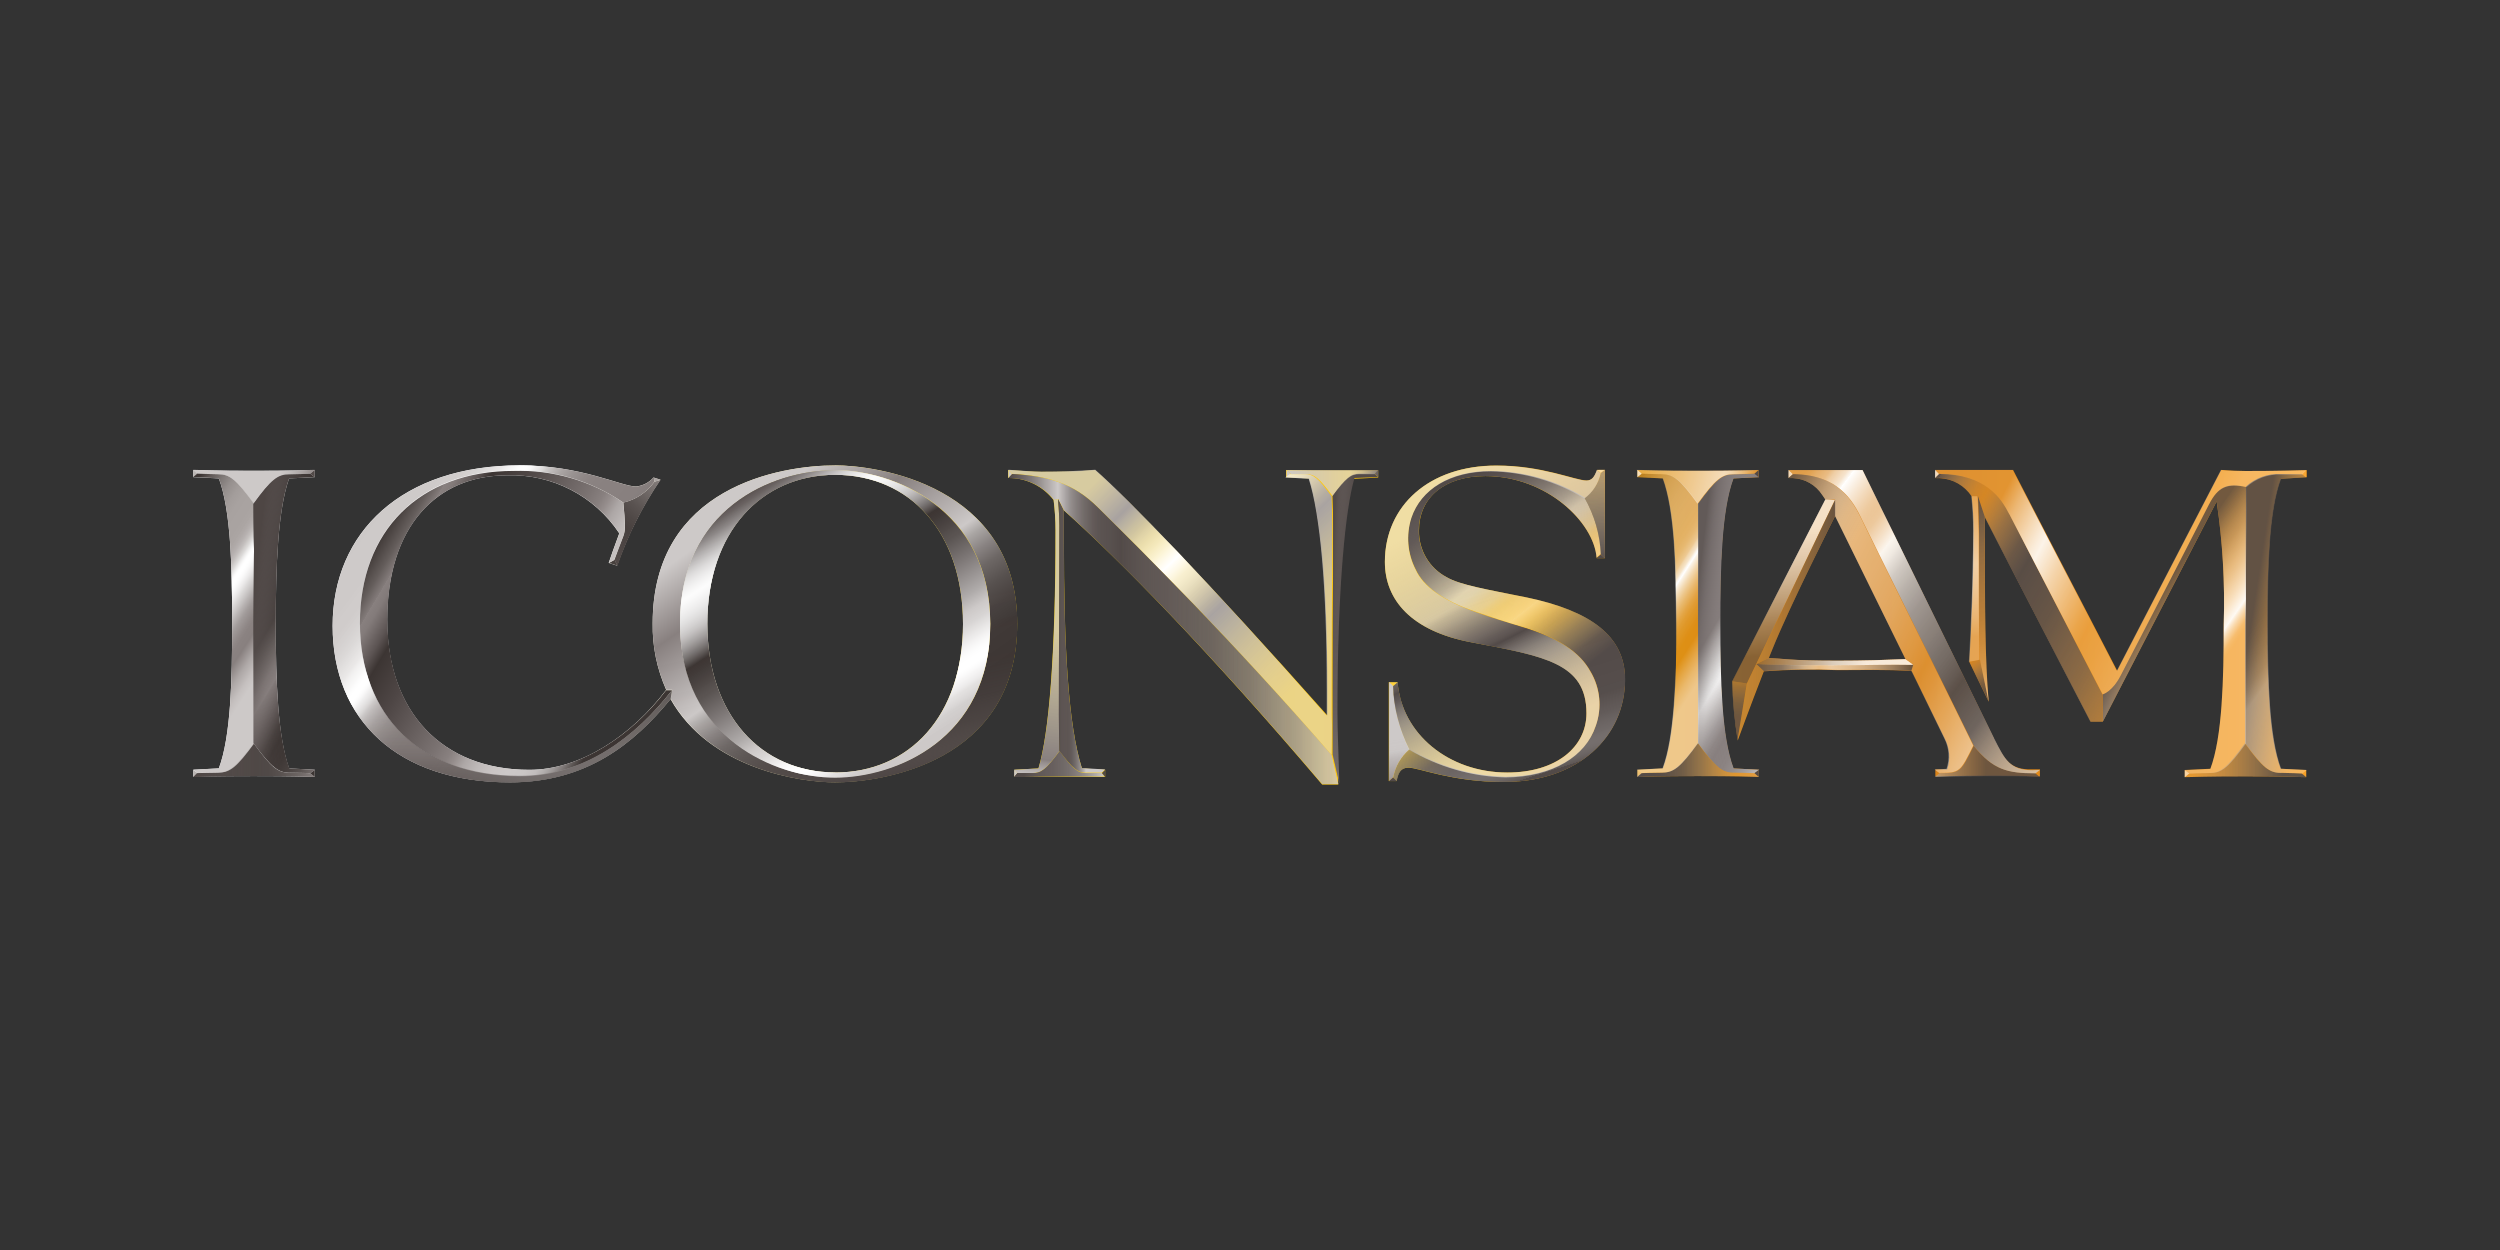<svg xmlns="http://www.w3.org/2000/svg" xmlns:xlink="http://www.w3.org/1999/xlink" id="Layer_3" data-name="Layer 3" viewBox="0 0 300 150"><rect x="0" y="0" width="300" height="150" fill="#333333" stroke="none"/><defs><style> .cls-1 { fill: url(#linear-gradient-61); } .cls-2 { fill: url(#linear-gradient-15); } .cls-3 { fill: url(#linear-gradient-13); } .cls-4 { fill: url(#linear-gradient-28); } .cls-5 { fill: url(#linear-gradient-65); } .cls-6 { fill: url(#linear-gradient-69); } .cls-7 { fill: url(#linear-gradient-53); } .cls-8 { fill: url(#linear-gradient-42); } .cls-9 { fill: url(#linear-gradient-46); } .cls-10 { fill: url(#linear-gradient-70); } .cls-11 { fill: url(#linear-gradient-60); } .cls-12 { fill: url(#linear-gradient-2); } .cls-13 { fill: url(#linear-gradient-64); } .cls-14 { fill: url(#linear-gradient-56); } .cls-15 { fill: url(#linear-gradient-43); } .cls-16 { fill: url(#linear-gradient-25); } .cls-17 { fill: url(#linear-gradient-10); } .cls-18 { fill: url(#linear-gradient-12); } .cls-19 { fill: url(#linear-gradient-40); } .cls-20 { fill: url(#linear-gradient-27); } .cls-21 { fill: url(#linear-gradient-68); } .cls-22 { fill: url(#linear-gradient-37); } .cls-23 { fill: url(#linear-gradient-75); } .cls-24 { fill: url(#linear-gradient-55); } .cls-25 { fill: url(#linear-gradient-39); } .cls-26 { opacity: .6; } .cls-26, .cls-27, .cls-28, .cls-29, .cls-30, .cls-31 { fill: #fff; isolation: isolate; } .cls-32 { fill: url(#linear-gradient-52); } .cls-33 { fill: url(#linear-gradient-58); } .cls-34 { fill: url(#linear-gradient-47); } .cls-35 { fill: url(#linear-gradient-26); } .cls-36 { fill: url(#linear-gradient-74); } .cls-37 { fill: url(#linear-gradient-72); } .cls-38 { fill: url(#linear-gradient-4); } .cls-39 { fill: url(#linear-gradient-35); } .cls-40 { fill: url(#linear-gradient-30); } .cls-41 { fill: url(#linear-gradient-76); } .cls-42 { fill: url(#linear-gradient-73); } .cls-27 { opacity: .4; } .cls-43 { fill: url(#linear-gradient-71); } .cls-44 { fill: url(#linear-gradient-44); } .cls-45 { fill: url(#linear-gradient-49); } .cls-46 { fill: url(#linear-gradient-3); } .cls-47 { fill: url(#linear-gradient-34); } .cls-28 { opacity: .05; } .cls-48 { fill: url(#linear-gradient-5); } .cls-49 { fill: url(#linear-gradient-38); } .cls-50 { fill: url(#linear-gradient-22); } .cls-51 { fill: url(#linear-gradient-24); } .cls-52 { fill: url(#linear-gradient-54); } .cls-53 { fill: url(#linear-gradient-33); } .cls-54 { fill: url(#linear-gradient-51); } .cls-55 { fill: url(#linear-gradient-8); } .cls-56 { fill: url(#linear-gradient-66); } .cls-57 { fill: url(#linear-gradient-57); } .cls-58 { fill: #47403d; } .cls-29 { opacity: .7; } .cls-59 { fill: url(#linear-gradient-14); } .cls-60 { fill: url(#linear-gradient-62); } .cls-61 { fill: url(#linear-gradient-29); } .cls-62 { fill: url(#linear-gradient-20); } .cls-63 { fill: url(#linear-gradient-67); } .cls-64 { fill: url(#linear-gradient-17); } .cls-65 { fill: url(#linear-gradient-50); } .cls-66 { fill: url(#linear-gradient-7); } .cls-67 { fill: url(#linear-gradient-9); } .cls-68 { fill: #524a48; } .cls-69 { fill: url(#linear-gradient-59); } .cls-70 { fill: url(#linear-gradient-11); } .cls-71 { fill: url(#linear-gradient-19); } .cls-72 { fill: #bab5b3; } .cls-73 { fill: #a8a2a0; } .cls-74 { fill: url(#linear-gradient-6); } .cls-75 { fill: url(#linear-gradient-36); } .cls-76 { fill: url(#linear-gradient-21); } .cls-30 { opacity: .2; } .cls-77 { fill: url(#linear-gradient-45); } .cls-78 { fill: url(#linear-gradient-48); } .cls-79 { fill: url(#linear-gradient-32); } .cls-80 { fill: url(#linear-gradient-41); } .cls-81 { fill: url(#linear-gradient-16); } .cls-82 { fill: #3c3533; } .cls-83 { fill: url(#linear-gradient); } .cls-84 { fill: url(#linear-gradient-23); } .cls-85 { fill: url(#linear-gradient-31); } .cls-86 { fill: url(#linear-gradient-63); } .cls-87 { fill: #cdc9c8; } .cls-88 { fill: url(#linear-gradient-18); } .cls-89 { fill: #6c6361; } .cls-31 { opacity: .1; } </style><linearGradient id="linear-gradient" x1="23.19" y1="4127.67" x2="276.81" y2="4127.67" gradientTransform="translate(0 -4052.67)" gradientUnits="userSpaceOnUse"><stop offset="0" stop-color="#fff"></stop><stop offset=".16" stop-color="#fff"></stop><stop offset=".19" stop-color="#fffefa"></stop><stop offset=".22" stop-color="#fffced"></stop><stop offset=".25" stop-color="#fff8d7"></stop><stop offset=".28" stop-color="#fff3b8"></stop><stop offset=".31" stop-color="#ffec90"></stop><stop offset=".35" stop-color="#ffe35f"></stop><stop offset=".38" stop-color="#ffda26"></stop><stop offset=".4" stop-color="#ffd300"></stop><stop offset=".48" stop-color="#ffca06"></stop><stop offset=".59" stop-color="#ffc50a"></stop><stop offset=".59" stop-color="#fdc20b"></stop><stop offset=".65" stop-color="#eca511"></stop><stop offset=".7" stop-color="#df9115"></stop><stop offset=".75" stop-color="#d88418"></stop><stop offset=".8" stop-color="#d58019"></stop><stop offset="1" stop-color="#f89c1c"></stop></linearGradient><linearGradient id="linear-gradient-2" x1="228.87" y1="4144.04" x2="241.48" y2="4144.04" gradientTransform="translate(0 -4052.67)" gradientUnits="userSpaceOnUse"><stop offset=".25" stop-color="#fff" stop-opacity=".4"></stop><stop offset=".38" stop-color="#fff" stop-opacity=".26"></stop><stop offset=".54" stop-color="#fff" stop-opacity=".12"></stop><stop offset=".67" stop-color="#fff" stop-opacity=".03"></stop><stop offset=".75" stop-color="#fff" stop-opacity="0"></stop></linearGradient><linearGradient id="linear-gradient-3" x1="154.39" y1="4110.66" x2="165.39" y2="4110.66" gradientTransform="translate(0 -4052.67)" gradientUnits="userSpaceOnUse"><stop offset="0" stop-color="#fff" stop-opacity=".1"></stop><stop offset=".69" stop-color="#fff" stop-opacity=".4"></stop><stop offset=".75" stop-color="#fff" stop-opacity=".36"></stop><stop offset=".84" stop-color="#fff" stop-opacity=".25"></stop><stop offset=".96" stop-color="#fff" stop-opacity=".07"></stop><stop offset="1" stop-color="#fff" stop-opacity="0"></stop></linearGradient><linearGradient id="linear-gradient-4" x1="228.87" y1="4144.04" x2="241.48" y2="4144.04" gradientTransform="translate(0 -4052.67)" gradientUnits="userSpaceOnUse"><stop offset="0" stop-color="#88807f" stop-opacity="0"></stop><stop offset="0" stop-color="#837c7a" stop-opacity=".05"></stop><stop offset=".75" stop-color="#524a48" stop-opacity=".8"></stop></linearGradient><linearGradient id="linear-gradient-5" x1="84.55" y1="4105.16" x2="112.15" y2="4144.57" gradientTransform="translate(0 -4052.67)" gradientUnits="userSpaceOnUse"><stop offset=".21" stop-color="#cdc9c8"></stop><stop offset=".36" stop-color="#88807f"></stop><stop offset=".5" stop-color="#bab5b4"></stop><stop offset=".55" stop-color="#cdc9c8"></stop><stop offset=".58" stop-color="#aaa6a4"></stop><stop offset=".62" stop-color="#898382"></stop><stop offset=".66" stop-color="#6d6765"></stop><stop offset=".71" stop-color="#57514f"></stop><stop offset=".76" stop-color="#48413f"></stop><stop offset=".81" stop-color="#3f3836"></stop><stop offset=".89" stop-color="#3c3533"></stop></linearGradient><linearGradient id="linear-gradient-6" x1="94.45" y1="4102.62" x2="104.59" y2="4146.54" gradientTransform="translate(0 -4052.67)" gradientUnits="userSpaceOnUse"><stop offset=".55" stop-color="#88807f" stop-opacity="0"></stop><stop offset=".76" stop-color="#867e7d" stop-opacity=".02"></stop><stop offset=".84" stop-color="#817978" stop-opacity=".11"></stop><stop offset=".9" stop-color="#776f6d" stop-opacity=".26"></stop><stop offset=".95" stop-color="#69615f" stop-opacity=".47"></stop><stop offset=".99" stop-color="#564e4d" stop-opacity=".73"></stop><stop offset="1" stop-color="#524a48" stop-opacity=".8"></stop></linearGradient><linearGradient id="linear-gradient-7" x1="81.32" y1="4108.58" x2="71.29" y2="4120.55" gradientTransform="translate(0 -4052.67)" gradientUnits="userSpaceOnUse"><stop offset=".15" stop-color="#88807f"></stop><stop offset=".21" stop-color="#7e7775"></stop><stop offset=".44" stop-color="#5a5351"></stop><stop offset=".63" stop-color="#443d3b"></stop><stop offset=".75" stop-color="#3c3533"></stop></linearGradient><linearGradient id="linear-gradient-8" x1="72.92" y1="4133.85" x2="40.28" y2="4109.58" gradientTransform="translate(0 -4052.67)" gradientUnits="userSpaceOnUse"><stop offset="0" stop-color="#3c3533"></stop><stop offset=".06" stop-color="#524b49"></stop><stop offset=".19" stop-color="#797170"></stop><stop offset=".26" stop-color="#88807f"></stop><stop offset=".39" stop-color="#8a8281"></stop><stop offset=".44" stop-color="#908988"></stop><stop offset=".47" stop-color="#9b9493"></stop><stop offset=".5" stop-color="#aba5a4"></stop><stop offset=".52" stop-color="#bfbbba"></stop><stop offset=".54" stop-color="#d8d6d6"></stop><stop offset=".56" stop-color="#f6f5f5"></stop><stop offset=".57" stop-color="#fff"></stop><stop offset=".59" stop-color="#efeeed"></stop><stop offset=".62" stop-color="#e0dddc"></stop><stop offset=".66" stop-color="#d5d2d1"></stop><stop offset=".71" stop-color="#cfcbca"></stop><stop offset=".86" stop-color="#cdc9c8"></stop></linearGradient><linearGradient id="linear-gradient-9" x1="75.14" y1="4135.2" x2="39.3" y2="4113.94" gradientTransform="translate(0 -4052.67)" gradientUnits="userSpaceOnUse"><stop offset="0" stop-color="#3c3533"></stop><stop offset=".02" stop-color="#5c5654"></stop><stop offset=".04" stop-color="#7f7978"></stop><stop offset=".06" stop-color="#9b9695"></stop><stop offset=".08" stop-color="#b1adac"></stop><stop offset=".1" stop-color="#c1bdbc"></stop><stop offset=".13" stop-color="#cac6c5"></stop><stop offset=".17" stop-color="#cdc9c8"></stop><stop offset=".21" stop-color="#cac5c4"></stop><stop offset=".25" stop-color="#bfbab9"></stop><stop offset=".29" stop-color="#ada7a6"></stop><stop offset=".32" stop-color="#958d8c"></stop><stop offset=".34" stop-color="#88807f"></stop><stop offset=".38" stop-color="#7b7372"></stop><stop offset=".56" stop-color="#4e4645"></stop><stop offset=".65" stop-color="#3c3533"></stop><stop offset=".68" stop-color="#5c5453"></stop><stop offset=".71" stop-color="#746c6b"></stop><stop offset=".73" stop-color="#837b7a"></stop><stop offset=".75" stop-color="#88807f"></stop><stop offset=".75" stop-color="#837b7a"></stop><stop offset=".78" stop-color="#645d5b"></stop><stop offset=".81" stop-color="#4e4745"></stop><stop offset=".83" stop-color="#413a38"></stop><stop offset=".85" stop-color="#3c3533"></stop></linearGradient><linearGradient id="linear-gradient-10" x1="23.31" y1="4143.88" x2="37.97" y2="4143.88" gradientTransform="translate(0 -4052.67)" gradientUnits="userSpaceOnUse"><stop offset="0" stop-color="#3c3533"></stop><stop offset=".3" stop-color="#3f3836"></stop><stop offset=".51" stop-color="#48413f"></stop><stop offset=".69" stop-color="#57504e"></stop><stop offset=".85" stop-color="#6c6563"></stop><stop offset="1" stop-color="#88807f"></stop></linearGradient><linearGradient id="linear-gradient-11" x1="23.8" y1="4108.41" x2="37.45" y2="4111.97" gradientTransform="translate(0 -4052.67)" gradientUnits="userSpaceOnUse"><stop offset="0" stop-color="#cdc9c8"></stop><stop offset=".69" stop-color="#cdc9c8"></stop><stop offset=".76" stop-color="#c3bfbe"></stop><stop offset=".88" stop-color="#a8a2a1"></stop><stop offset="1" stop-color="#88807f"></stop></linearGradient><linearGradient id="linear-gradient-12" x1="16.28" y1="4121.67" x2="32.15" y2="4131.86" gradientTransform="translate(0 -4052.67)" gradientUnits="userSpaceOnUse"><stop offset="0" stop-color="#3c3533"></stop><stop offset=".06" stop-color="#605957"></stop><stop offset=".13" stop-color="#7f7977"></stop><stop offset=".19" stop-color="#96908e"></stop><stop offset=".25" stop-color="#a39d9b"></stop><stop offset=".3" stop-color="#a8a2a0"></stop><stop offset=".41" stop-color="#aaa4a2"></stop><stop offset=".45" stop-color="#b0aaa9"></stop><stop offset=".48" stop-color="#bbb6b4"></stop><stop offset=".5" stop-color="#cac7c5"></stop><stop offset=".52" stop-color="#dedcdb"></stop><stop offset=".54" stop-color="#f7f6f6"></stop><stop offset=".55" stop-color="#fff"></stop><stop offset=".55" stop-color="#fefefe"></stop><stop offset=".59" stop-color="#dad7d7"></stop><stop offset=".63" stop-color="#bcb8b7"></stop><stop offset=".68" stop-color="#a59f9e"></stop><stop offset=".72" stop-color="#958e8d"></stop><stop offset=".77" stop-color="#8b8382"></stop><stop offset=".83" stop-color="#88807f"></stop><stop offset=".83" stop-color="#88807f"></stop><stop offset=".9" stop-color="#aea8a7"></stop><stop offset=".96" stop-color="#c5c0bf"></stop><stop offset="1" stop-color="#cdc9c8"></stop></linearGradient><linearGradient id="linear-gradient-13" x1="48.95" y1="4135.46" x2="33.38" y2="4126.14" gradientTransform="translate(0 -4052.67)" gradientUnits="userSpaceOnUse"><stop offset="0" stop-color="#cdc9c8"></stop><stop offset=".06" stop-color="#b4afae"></stop><stop offset=".12" stop-color="#9c9594"></stop><stop offset=".18" stop-color="#8d8584"></stop><stop offset=".22" stop-color="#88807f"></stop><stop offset=".26" stop-color="#746c6b"></stop><stop offset=".33" stop-color="#5b5452"></stop><stop offset=".4" stop-color="#4a4341"></stop><stop offset=".48" stop-color="#3f3836"></stop><stop offset=".56" stop-color="#3c3533"></stop><stop offset=".61" stop-color="#443d3b"></stop><stop offset=".68" stop-color="#5c5453"></stop><stop offset=".78" stop-color="#817978"></stop><stop offset=".79" stop-color="#88807f"></stop><stop offset=".84" stop-color="#7e7675"></stop><stop offset=".91" stop-color="#625b59"></stop><stop offset="1" stop-color="#3c3533"></stop></linearGradient><linearGradient id="linear-gradient-14" x1="229.11" y1="4115.96" x2="264.16" y2="4136.78" gradientTransform="translate(0 -4052.67)" gradientUnits="userSpaceOnUse"><stop offset="0" stop-color="#524a48" stop-opacity=".95"></stop><stop offset="0" stop-color="#574f4d" stop-opacity=".87"></stop><stop offset=".06" stop-color="#726a68" stop-opacity=".45"></stop><stop offset=".11" stop-color="#827a79" stop-opacity=".19"></stop><stop offset=".14" stop-color="#88807f" stop-opacity=".1"></stop><stop offset=".15" stop-color="#867e7c" stop-opacity=".14"></stop><stop offset=".23" stop-color="#696160" stop-opacity=".58"></stop><stop offset=".3" stop-color="#58504e" stop-opacity=".85"></stop><stop offset=".35" stop-color="#524a48" stop-opacity=".95"></stop><stop offset=".48" stop-color="#564e4c" stop-opacity=".88"></stop><stop offset=".65" stop-color="#615958" stop-opacity=".68"></stop><stop offset=".84" stop-color="#746c6b" stop-opacity=".35"></stop><stop offset="1" stop-color="#88807f" stop-opacity="0"></stop></linearGradient><linearGradient id="linear-gradient-15" x1="222.26" y1="4135.45" x2="206.69" y2="4126.13" gradientTransform="translate(0 -4052.67)" gradientUnits="userSpaceOnUse"><stop offset="0" stop-color="#cdc9c8"></stop><stop offset=".22" stop-color="#cdc9c8"></stop><stop offset=".26" stop-color="#bdb8b7"></stop><stop offset=".33" stop-color="#a59f9e"></stop><stop offset=".4" stop-color="#958e8d"></stop><stop offset=".47" stop-color="#8b8382"></stop><stop offset=".56" stop-color="#88807f"></stop><stop offset=".6" stop-color="#908887"></stop><stop offset=".65" stop-color="#a59f9f"></stop><stop offset=".71" stop-color="#c9c5c4"></stop><stop offset=".78" stop-color="#f9f8f8"></stop><stop offset=".79" stop-color="#fff"></stop><stop offset=".82" stop-color="#f5f5f5"></stop><stop offset=".87" stop-color="#dcdad9"></stop><stop offset=".94" stop-color="#b3aead"></stop><stop offset="1" stop-color="#88807f"></stop></linearGradient><linearGradient id="linear-gradient-16" x1="163.08" y1="4109.14" x2="188.25" y2="4141.53" gradientTransform="translate(0 -4052.67)" gradientUnits="userSpaceOnUse"><stop offset=".21" stop-color="#524a48"></stop><stop offset=".26" stop-color="#58504f" stop-opacity=".99"></stop><stop offset=".31" stop-color="#6b6462" stop-opacity=".96"></stop><stop offset=".37" stop-color="#898382" stop-opacity=".92"></stop><stop offset=".43" stop-color="#b3afae" stop-opacity=".86"></stop><stop offset=".47" stop-color="#dddbda" stop-opacity=".8"></stop><stop offset=".49" stop-color="#dddbda" stop-opacity=".78"></stop><stop offset=".51" stop-color="#dddbda" stop-opacity=".71"></stop><stop offset=".54" stop-color="#dddbda" stop-opacity=".6"></stop><stop offset=".56" stop-color="#dddbda" stop-opacity=".44"></stop><stop offset=".59" stop-color="#dddbda" stop-opacity=".24"></stop><stop offset=".62" stop-color="#dddbda" stop-opacity="0"></stop><stop offset=".62" stop-color="#dddbda" stop-opacity="0"></stop><stop offset=".68" stop-color="#a7a2a1" stop-opacity=".39"></stop><stop offset=".75" stop-color="#787270" stop-opacity=".72"></stop><stop offset=".81" stop-color="#5c5453" stop-opacity=".93"></stop><stop offset=".86" stop-color="#524a48"></stop></linearGradient><linearGradient id="linear-gradient-17" x1="190.7" y1="4100.51" x2="192" y2="4120.55" gradientTransform="translate(0 -4052.67)" gradientUnits="userSpaceOnUse"><stop offset=".11" stop-color="#cdc9c8" stop-opacity=".5"></stop><stop offset="1" stop-color="#524a48"></stop></linearGradient><linearGradient id="linear-gradient-18" x1="171.81" y1="4109.96" x2="190.16" y2="4143.54" gradientTransform="translate(0 -4052.67)" gradientUnits="userSpaceOnUse"><stop offset=".12" stop-color="#cdc9c8" stop-opacity=".5"></stop><stop offset=".39" stop-color="#cdc9c8" stop-opacity=".8"></stop><stop offset=".41" stop-color="#b8b3b2" stop-opacity=".83"></stop><stop offset=".48" stop-color="#817a78" stop-opacity=".92"></stop><stop offset=".53" stop-color="#5f5755" stop-opacity=".98"></stop><stop offset=".56" stop-color="#524a48"></stop><stop offset=".87" stop-color="#cdc9c8" stop-opacity=".5"></stop></linearGradient><linearGradient id="linear-gradient-19" x1="166.45" y1="4134.99" x2="169.75" y2="4156.51" gradientTransform="translate(0 -4052.67)" gradientUnits="userSpaceOnUse"><stop offset=".09" stop-color="#cdc9c8"></stop><stop offset=".36" stop-color="#cdc9c8"></stop><stop offset=".4" stop-color="#c2bdbc"></stop><stop offset=".52" stop-color="#a9a2a1"></stop><stop offset=".64" stop-color="#968f8e"></stop><stop offset=".76" stop-color="#8c8483"></stop><stop offset=".89" stop-color="#88807f"></stop></linearGradient><linearGradient id="linear-gradient-20" x1="168.67" y1="4139.39" x2="134.32" y2="4104.27" gradientTransform="translate(0 -4052.67)" gradientUnits="userSpaceOnUse"><stop offset=".25" stop-color="#cdc9c8" stop-opacity=".5"></stop><stop offset=".33" stop-color="#c4bfbe" stop-opacity=".63"></stop><stop offset=".49" stop-color="#aba6a4" stop-opacity=".95"></stop><stop offset=".52" stop-color="#a8a2a0"></stop><stop offset=".61" stop-color="#d4d1d0" stop-opacity=".75"></stop><stop offset=".68" stop-color="#fff" stop-opacity=".5"></stop><stop offset=".76" stop-color="#dbd9d8" stop-opacity=".7"></stop><stop offset=".85" stop-color="#a8a2a0"></stop><stop offset=".95" stop-color="#cdc9c8" stop-opacity=".8"></stop></linearGradient><linearGradient id="linear-gradient-21" x1="162.63" y1="4161.36" x2="162.63" y2="4119.29" gradientTransform="translate(0 -4052.67)" gradientUnits="userSpaceOnUse"><stop offset="0" stop-color="#cdc9c8"></stop><stop offset=".06" stop-color="#b4afae"></stop><stop offset=".12" stop-color="#9c9594"></stop><stop offset=".18" stop-color="#8d8584"></stop><stop offset=".22" stop-color="#88807f"></stop><stop offset=".39" stop-color="#716967"></stop><stop offset=".57" stop-color="#5f5756"></stop><stop offset=".77" stop-color="#554d4b"></stop><stop offset="1" stop-color="#524a48"></stop></linearGradient><linearGradient id="linear-gradient-22" x1="121.69" y1="4144.35" x2="132.61" y2="4144.35" gradientTransform="translate(0 -4052.67)" gradientUnits="userSpaceOnUse"><stop offset=".11" stop-color="#524a48"></stop><stop offset=".28" stop-color="#564e4c"></stop><stop offset=".43" stop-color="#615957"></stop><stop offset=".59" stop-color="#736c6a"></stop><stop offset=".74" stop-color="#8d8785"></stop><stop offset=".89" stop-color="#aea9a8"></stop><stop offset="1" stop-color="#cdc9c8"></stop></linearGradient><linearGradient id="linear-gradient-23" x1="129.07" y1="4112.52" x2="124.05" y2="4146.03" gradientTransform="translate(0 -4052.67)" gradientUnits="userSpaceOnUse"><stop offset="0" stop-color="#cdc9c8" stop-opacity=".8"></stop><stop offset=".1" stop-color="#cdc9c8" stop-opacity=".8"></stop><stop offset=".47" stop-color="#cdc9c8" stop-opacity=".8"></stop><stop offset=".93" stop-color="#88807f"></stop><stop offset=".94" stop-color="#958e8d"></stop><stop offset=".98" stop-color="#bdb8b7"></stop><stop offset="1" stop-color="#cdc9c8"></stop></linearGradient><linearGradient id="linear-gradient-24" x1="126.98" y1="4128.98" x2="132.62" y2="4128.98" gradientTransform="translate(0 -4052.67)" gradientUnits="userSpaceOnUse"><stop offset=".11" stop-color="#524a48"></stop><stop offset=".2" stop-color="#564e4c"></stop><stop offset=".29" stop-color="#615957"></stop><stop offset=".37" stop-color="#736c6a"></stop><stop offset=".45" stop-color="#8d8785"></stop><stop offset=".53" stop-color="#aea9a8"></stop><stop offset=".59" stop-color="#cdc9c8"></stop><stop offset=".86" stop-color="#cdc9c8"></stop><stop offset=".9" stop-color="#cdc9c8"></stop></linearGradient><linearGradient id="linear-gradient-25" x1="121.01" y1="4128.16" x2="160.6" y2="4128.16" gradientTransform="translate(0 -4052.67)" gradientUnits="userSpaceOnUse"><stop offset="0" stop-color="#524a48"></stop><stop offset=".15" stop-color="#cdc9c8"></stop><stop offset=".19" stop-color="#989291"></stop><stop offset=".23" stop-color="#726b69"></stop><stop offset=".26" stop-color="#5b5351"></stop><stop offset=".28" stop-color="#524a48"></stop><stop offset=".46" stop-color="#574f4d" stop-opacity=".99"></stop><stop offset=".61" stop-color="#655e5c" stop-opacity=".97"></stop><stop offset=".74" stop-color="#7d7775" stop-opacity=".93"></stop><stop offset=".87" stop-color="#9f9a98" stop-opacity=".87"></stop><stop offset=".99" stop-color="#cbc7c6" stop-opacity=".8"></stop><stop offset="1" stop-color="#cdc9c8" stop-opacity=".8"></stop></linearGradient><linearGradient id="linear-gradient-26" x1="154.39" y1="4110.66" x2="165.39" y2="4110.66" gradientTransform="translate(0 -4052.67)" gradientUnits="userSpaceOnUse"><stop offset="0" stop-color="#cdc9c8"></stop><stop offset=".69" stop-color="#cdc9c8" stop-opacity=".5"></stop><stop offset=".82" stop-color="#b7b2b1" stop-opacity=".66"></stop><stop offset="1" stop-color="#88807f"></stop></linearGradient><linearGradient id="linear-gradient-27" x1="112.72" y1="4147.05" x2="89.65" y2="4111.12" gradientTransform="translate(0 -4052.67)" gradientUnits="userSpaceOnUse"><stop offset=".13" stop-color="#cdc9c8"></stop><stop offset=".16" stop-color="#d0cdcc"></stop><stop offset=".19" stop-color="#dbd8d7"></stop><stop offset=".22" stop-color="#edebeb"></stop><stop offset=".25" stop-color="#fff"></stop><stop offset=".3" stop-color="#e4e2e1"></stop><stop offset=".34" stop-color="#d3d0cf"></stop><stop offset=".37" stop-color="#cdc9c8"></stop><stop offset=".41" stop-color="#afabaa"></stop><stop offset=".5" stop-color="#7e7877"></stop><stop offset=".57" stop-color="#5a5452"></stop><stop offset=".63" stop-color="#443d3b"></stop><stop offset=".66" stop-color="#3c3533"></stop><stop offset=".74" stop-color="#a09c9b"></stop><stop offset=".81" stop-color="#e4e3e3"></stop><stop offset=".83" stop-color="#fff"></stop><stop offset=".89" stop-color="#b7b5b4"></stop><stop offset=".94" stop-color="#75706f"></stop><stop offset=".98" stop-color="#4c4544"></stop><stop offset="1" stop-color="#3c3533"></stop></linearGradient><linearGradient id="linear-gradient-28" x1="40.61" y1="4128" x2="30.05" y2="4126.78" gradientTransform="translate(0 -4052.67)" gradientUnits="userSpaceOnUse"><stop offset="0" stop-color="#fff" stop-opacity="0"></stop><stop offset=".46" stop-color="#88807f" stop-opacity="0"></stop><stop offset=".58" stop-color="#847c7b" stop-opacity=".06"></stop><stop offset=".73" stop-color="#797170" stop-opacity=".22"></stop><stop offset=".88" stop-color="#665e5d" stop-opacity=".5"></stop><stop offset="1" stop-color="#524a48" stop-opacity=".8"></stop></linearGradient><linearGradient id="linear-gradient-29" x1="38.2" y1="4143.88" x2="23.43" y2="4143.88" gradientTransform="translate(0 -4052.67)" gradientUnits="userSpaceOnUse"><stop offset="0" stop-color="#fff" stop-opacity="0"></stop><stop offset=".4" stop-color="#88807f" stop-opacity="0"></stop><stop offset=".66" stop-color="#736b69" stop-opacity=".32"></stop><stop offset="1" stop-color="#524a48" stop-opacity=".8"></stop></linearGradient><linearGradient id="linear-gradient-30" x1="213.91" y1="4128" x2="203.35" y2="4126.78" gradientTransform="translate(0 -4052.67)" gradientUnits="userSpaceOnUse"><stop offset="0" stop-color="#fff" stop-opacity="0"></stop><stop offset=".46" stop-color="#88807f" stop-opacity="0"></stop><stop offset=".59" stop-color="#847c7b" stop-opacity=".06"></stop><stop offset=".75" stop-color="#776f6d" stop-opacity=".22"></stop><stop offset=".91" stop-color="#615958" stop-opacity=".5"></stop><stop offset="1" stop-color="#524a48" stop-opacity=".7"></stop></linearGradient><linearGradient id="linear-gradient-31" x1="211.5" y1="4143.88" x2="196.7" y2="4143.88" gradientTransform="translate(0 -4052.67)" gradientUnits="userSpaceOnUse"><stop offset="0" stop-color="#fff" stop-opacity="0"></stop><stop offset=".22" stop-color="#88807f" stop-opacity="0"></stop><stop offset=".34" stop-color="#776f6d" stop-opacity=".32"></stop><stop offset=".49" stop-color="#675f5d" stop-opacity=".62"></stop><stop offset=".64" stop-color="#5b5351" stop-opacity=".83"></stop><stop offset=".81" stop-color="#544c4a" stop-opacity=".96"></stop><stop offset="1" stop-color="#524a48"></stop></linearGradient><linearGradient id="linear-gradient-32" x1="112.72" y1="4147.05" x2="90.41" y2="4112.31" gradientTransform="translate(0 -4052.67)" gradientUnits="userSpaceOnUse"><stop offset="0" stop-color="#fff" stop-opacity="0"></stop><stop offset=".55" stop-color="#88807f" stop-opacity="0"></stop><stop offset=".77" stop-color="#867e7d" stop-opacity=".02"></stop><stop offset=".85" stop-color="#817978" stop-opacity=".11"></stop><stop offset=".91" stop-color="#776f6e" stop-opacity=".25"></stop><stop offset=".95" stop-color="#696160" stop-opacity=".46"></stop><stop offset=".99" stop-color="#574f4e" stop-opacity=".72"></stop><stop offset="1" stop-color="#524a48" stop-opacity=".8"></stop></linearGradient><linearGradient id="linear-gradient-33" x1="126.98" y1="4128.98" x2="132.62" y2="4128.98" gradientTransform="translate(0 -4052.67)" gradientUnits="userSpaceOnUse"><stop offset="0" stop-color="#524a48" stop-opacity=".8"></stop><stop offset=".07" stop-color="#655d5b" stop-opacity=".52"></stop><stop offset=".15" stop-color="#746c6b" stop-opacity=".29"></stop><stop offset=".24" stop-color="#807876" stop-opacity=".12"></stop><stop offset=".36" stop-color="#867e7d" stop-opacity=".03"></stop><stop offset=".58" stop-color="#88807f" stop-opacity="0"></stop><stop offset=".7" stop-color="#fff" stop-opacity="0"></stop></linearGradient><linearGradient id="linear-gradient-34" x1="121.69" y1="4144.35" x2="132.61" y2="4144.35" gradientTransform="translate(0 -4052.67)" gradientUnits="userSpaceOnUse"><stop offset=".11" stop-color="#524a48"></stop><stop offset=".14" stop-color="#564e4c" stop-opacity=".93"></stop><stop offset=".27" stop-color="#68605e" stop-opacity=".59"></stop><stop offset=".4" stop-color="#766e6d" stop-opacity=".33"></stop><stop offset=".56" stop-color="#807877" stop-opacity=".14"></stop><stop offset=".74" stop-color="#867e7d" stop-opacity=".03"></stop><stop offset="1" stop-color="#88807f" stop-opacity="0"></stop></linearGradient><linearGradient id="linear-gradient-35" x1="159.52" y1="4127.96" x2="165.25" y2="4128.25" gradientTransform="translate(0 -4052.67)" gradientUnits="userSpaceOnUse"><stop offset="0" stop-color="#524a48" stop-opacity=".8"></stop><stop offset="0" stop-color="#534b49" stop-opacity=".79"></stop><stop offset=".12" stop-color="#6a6260" stop-opacity=".45"></stop><stop offset=".25" stop-color="#7b7371" stop-opacity=".2"></stop><stop offset=".37" stop-color="#857d7c" stop-opacity=".05"></stop><stop offset=".48" stop-color="#88807f" stop-opacity="0"></stop><stop offset="1" stop-color="#fff" stop-opacity="0"></stop></linearGradient><linearGradient id="linear-gradient-36" x1="172.63" y1="4109.78" x2="184.47" y2="4146.87" gradientTransform="translate(0 -4052.67)" gradientUnits="userSpaceOnUse"><stop offset=".03" stop-color="#524a48" stop-opacity=".8"></stop><stop offset=".07" stop-color="#5c5452" stop-opacity=".65"></stop><stop offset=".14" stop-color="#6f6766" stop-opacity=".37"></stop><stop offset=".22" stop-color="#7d7574" stop-opacity=".16"></stop><stop offset=".31" stop-color="#857d7c" stop-opacity=".04"></stop><stop offset=".42" stop-color="#88807f" stop-opacity="0"></stop><stop offset=".62" stop-color="#fff" stop-opacity="0"></stop><stop offset=".79" stop-color="#fafafa" stop-opacity=".02"></stop><stop offset=".85" stop-color="#e8e7e7" stop-opacity=".11"></stop><stop offset=".9" stop-color="#c9c6c6" stop-opacity=".25"></stop><stop offset=".93" stop-color="#9d9897" stop-opacity=".46"></stop><stop offset=".97" stop-color="#635c5a" stop-opacity=".72"></stop><stop offset=".97" stop-color="#524a48" stop-opacity=".8"></stop></linearGradient><linearGradient id="linear-gradient-37" x1="172.42" y1="4109.57" x2="189.42" y2="4143.84" gradientTransform="translate(0 -4052.67)" gradientUnits="userSpaceOnUse"><stop offset=".29" stop-color="#fff" stop-opacity="0"></stop><stop offset=".39" stop-color="#88807f" stop-opacity="0"></stop><stop offset=".44" stop-color="#857d7c" stop-opacity=".04"></stop><stop offset=".48" stop-color="#7e7674" stop-opacity=".16"></stop><stop offset=".52" stop-color="#706867" stop-opacity=".36"></stop><stop offset=".55" stop-color="#5d5553" stop-opacity=".63"></stop><stop offset=".56" stop-color="#524a48" stop-opacity=".8"></stop><stop offset=".59" stop-color="#6f6866" stop-opacity=".67"></stop><stop offset=".65" stop-color="#aeaaa9" stop-opacity=".37"></stop><stop offset=".71" stop-color="#dbdad9" stop-opacity=".16"></stop><stop offset=".79" stop-color="#f6f6f6" stop-opacity=".04"></stop><stop offset=".87" stop-color="#fff" stop-opacity="0"></stop></linearGradient><linearGradient id="linear-gradient-38" x1="190.7" y1="4100.51" x2="192" y2="4120.55" gradientTransform="translate(0 -4052.67)" gradientUnits="userSpaceOnUse"><stop offset=".11" stop-color="#88807f" stop-opacity="0"></stop><stop offset=".45" stop-color="#867e7d" stop-opacity=".03"></stop><stop offset=".63" stop-color="#807876" stop-opacity=".12"></stop><stop offset=".78" stop-color="#756d6b" stop-opacity=".29"></stop><stop offset=".9" stop-color="#655d5b" stop-opacity=".52"></stop><stop offset="1" stop-color="#524a48" stop-opacity=".8"></stop></linearGradient><linearGradient id="linear-gradient-39" x1="166.46" y1="4134.99" x2="168.78" y2="4150.14" gradientTransform="translate(0 -4052.67)" gradientUnits="userSpaceOnUse"><stop offset=".09" stop-color="#fff" stop-opacity="0"></stop><stop offset=".42" stop-color="#9e9492" stop-opacity="0"></stop><stop offset=".53" stop-color="#9c9290" stop-opacity=".03"></stop><stop offset=".62" stop-color="#978d8b" stop-opacity=".12"></stop><stop offset=".71" stop-color="#8e8481" stop-opacity=".28"></stop><stop offset=".8" stop-color="#827774" stop-opacity=".5"></stop><stop offset=".88" stop-color="#726763" stop-opacity=".78"></stop><stop offset=".89" stop-color="#716662" stop-opacity=".8"></stop></linearGradient><linearGradient id="linear-gradient-40" x1="251.75" y1="4128.22" x2="269.01" y2="4128.22" gradientTransform="translate(0 -4052.67)" gradientUnits="userSpaceOnUse"><stop offset="0" stop-color="#524a48" stop-opacity=".8"></stop><stop offset=".06" stop-color="#5a5251" stop-opacity=".67"></stop><stop offset=".22" stop-color="#6e6665" stop-opacity=".38"></stop><stop offset=".4" stop-color="#7d7574" stop-opacity=".17"></stop><stop offset=".59" stop-color="#857d7c" stop-opacity=".04"></stop><stop offset=".81" stop-color="#88807f" stop-opacity="0"></stop><stop offset="1" stop-color="#fff" stop-opacity="0"></stop></linearGradient><linearGradient id="linear-gradient-41" x1="268.25" y1="4126.49" x2="279.94" y2="4128.28" gradientTransform="translate(0 -4052.67)" gradientUnits="userSpaceOnUse"><stop offset=".17" stop-color="#524a48" stop-opacity=".9"></stop><stop offset=".31" stop-color="#605856" stop-opacity=".69"></stop><stop offset=".75" stop-color="#88807f" stop-opacity=".1"></stop><stop offset="1" stop-color="#fff" stop-opacity="0"></stop></linearGradient><linearGradient id="linear-gradient-42" x1="262.17" y1="4143.9" x2="276.74" y2="4143.9" gradientTransform="translate(0 -4052.67)" gradientUnits="userSpaceOnUse"><stop offset="0" stop-color="#88807f" stop-opacity=".05"></stop><stop offset=".8" stop-color="#4f4a49" stop-opacity=".9"></stop></linearGradient><linearGradient id="linear-gradient-43" x1="80.49" y1="4109.93" x2="72.35" y2="4119.15" gradientTransform="translate(0 -4052.67)" gradientUnits="userSpaceOnUse"><stop offset="0" stop-color="#fff" stop-opacity="0"></stop><stop offset=".55" stop-color="#88807f" stop-opacity="0"></stop><stop offset=".66" stop-color="#847c7b" stop-opacity=".05"></stop><stop offset=".77" stop-color="#7a7271" stop-opacity=".21"></stop><stop offset=".89" stop-color="#69615f" stop-opacity=".46"></stop><stop offset="1" stop-color="#524a48" stop-opacity=".8"></stop></linearGradient><linearGradient id="linear-gradient-44" x1="60.29" y1="4146.91" x2="60.29" y2="4107.07" gradientTransform="translate(0 -4052.67)" gradientUnits="userSpaceOnUse"><stop offset="0" stop-color="#524a48" stop-opacity=".8"></stop><stop offset=".04" stop-color="#5c5452" stop-opacity=".66"></stop><stop offset=".18" stop-color="#7c7472" stop-opacity=".18"></stop><stop offset=".26" stop-color="#88807f" stop-opacity="0"></stop><stop offset=".64" stop-color="#fff" stop-opacity="0"></stop></linearGradient><linearGradient id="linear-gradient-45" x1="259.14" y1="4123.94" x2="269.65" y2="4131.23" gradientTransform="translate(0 -4052.67)" gradientUnits="userSpaceOnUse"><stop offset="0" stop-color="#524a48" stop-opacity=".8"></stop><stop offset=".18" stop-color="#665e5d" stop-opacity=".5"></stop><stop offset=".4" stop-color="#797170" stop-opacity=".22"></stop><stop offset=".61" stop-color="#847c7b" stop-opacity=".06"></stop><stop offset=".79" stop-color="#88807f" stop-opacity="0"></stop><stop offset=".99" stop-color="#fff" stop-opacity="0"></stop></linearGradient><linearGradient id="linear-gradient-46" x1="189.58" y1="4121.69" x2="205.44" y2="4131.87" gradientTransform="translate(0 -4052.67)" gradientUnits="userSpaceOnUse"><stop offset="0" stop-color="#524a48" stop-opacity=".27"></stop><stop offset=".08" stop-color="#5b5351" stop-opacity=".22"></stop><stop offset=".46" stop-color="#7d7573" stop-opacity=".06"></stop><stop offset=".79" stop-color="#88807f" stop-opacity="0"></stop><stop offset=".99" stop-color="#fff" stop-opacity="0"></stop></linearGradient><linearGradient id="linear-gradient-47" x1="112.72" y1="4147.05" x2="89.65" y2="4111.12" gradientTransform="translate(0 -4052.67)" gradientUnits="userSpaceOnUse"><stop offset=".13" stop-color="#fff" stop-opacity="0"></stop><stop offset=".14" stop-color="#fff" stop-opacity=".02"></stop><stop offset=".16" stop-color="#fff" stop-opacity=".06"></stop><stop offset=".17" stop-color="#fff" stop-opacity=".14"></stop><stop offset=".19" stop-color="#fff" stop-opacity=".24"></stop><stop offset=".2" stop-color="#fff" stop-opacity=".38"></stop><stop offset=".22" stop-color="#fff" stop-opacity=".55"></stop><stop offset=".23" stop-color="#fff" stop-opacity=".75"></stop><stop offset=".24" stop-color="#fff" stop-opacity=".98"></stop><stop offset=".25" stop-color="#fff"></stop><stop offset=".26" stop-color="#fff" stop-opacity=".86"></stop><stop offset=".28" stop-color="#fff" stop-opacity=".6"></stop><stop offset=".3" stop-color="#fff" stop-opacity=".39"></stop><stop offset=".32" stop-color="#fff" stop-opacity=".22"></stop><stop offset=".34" stop-color="#fff" stop-opacity=".1"></stop><stop offset=".36" stop-color="#fff" stop-opacity=".03"></stop><stop offset=".37" stop-color="#fff" stop-opacity="0"></stop><stop offset=".66" stop-color="#fff" stop-opacity="0"></stop><stop offset=".75" stop-color="#fff" stop-opacity=".43"></stop><stop offset=".81" stop-color="#fff" stop-opacity=".71"></stop><stop offset=".83" stop-color="#fff" stop-opacity=".82"></stop><stop offset=".89" stop-color="#fff" stop-opacity=".51"></stop><stop offset=".94" stop-color="#fff" stop-opacity=".24"></stop><stop offset=".98" stop-color="#fff" stop-opacity=".07"></stop><stop offset="1" stop-color="#fff" stop-opacity="0"></stop></linearGradient><linearGradient id="linear-gradient-48" x1="168.67" y1="4139.39" x2="134.32" y2="4104.27" gradientTransform="translate(0 -4052.67)" gradientUnits="userSpaceOnUse"><stop offset=".25" stop-color="#fff" stop-opacity=".2"></stop><stop offset=".36" stop-color="#fff" stop-opacity=".14"></stop><stop offset=".54" stop-color="#fff" stop-opacity="0"></stop><stop offset=".55" stop-color="#fff" stop-opacity=".02"></stop><stop offset=".57" stop-color="#fff" stop-opacity=".09"></stop><stop offset=".59" stop-color="#fff" stop-opacity=".2"></stop><stop offset=".61" stop-color="#fff" stop-opacity=".36"></stop><stop offset=".64" stop-color="#fff" stop-opacity=".56"></stop><stop offset=".66" stop-color="#fff" stop-opacity=".8"></stop><stop offset=".68" stop-color="#fff"></stop><stop offset=".7" stop-color="#fff" stop-opacity=".8"></stop><stop offset=".72" stop-color="#fff" stop-opacity=".56"></stop><stop offset=".74" stop-color="#fff" stop-opacity=".36"></stop><stop offset=".76" stop-color="#fff" stop-opacity=".2"></stop><stop offset=".78" stop-color="#fff" stop-opacity=".09"></stop><stop offset=".79" stop-color="#fff" stop-opacity=".02"></stop><stop offset=".8" stop-color="#fff" stop-opacity="0"></stop><stop offset=".95" stop-color="#fff" stop-opacity="0"></stop></linearGradient><linearGradient id="linear-gradient-49" x1="16.28" y1="4121.67" x2="32.15" y2="4131.86" gradientTransform="translate(0 -4052.67)" gradientUnits="userSpaceOnUse"><stop offset="0" stop-color="#fff" stop-opacity="0"></stop><stop offset=".3" stop-color="#fff" stop-opacity="0"></stop><stop offset=".39" stop-color="#fff" stop-opacity="0"></stop><stop offset=".43" stop-color="#fff" stop-opacity=".03"></stop><stop offset=".45" stop-color="#fff" stop-opacity=".08"></stop><stop offset=".47" stop-color="#fff" stop-opacity=".15"></stop><stop offset=".48" stop-color="#fff" stop-opacity=".23"></stop><stop offset=".5" stop-color="#fff" stop-opacity=".34"></stop><stop offset=".51" stop-color="#fff" stop-opacity=".47"></stop><stop offset=".52" stop-color="#fff" stop-opacity=".61"></stop><stop offset=".53" stop-color="#fff" stop-opacity=".78"></stop><stop offset=".54" stop-color="#fff" stop-opacity=".96"></stop><stop offset=".55" stop-color="#fff"></stop><stop offset=".56" stop-color="#fff" stop-opacity=".89"></stop><stop offset=".59" stop-color="#fff" stop-opacity=".68"></stop><stop offset=".62" stop-color="#fff" stop-opacity=".5"></stop><stop offset=".65" stop-color="#fff" stop-opacity=".35"></stop><stop offset=".68" stop-color="#fff" stop-opacity=".22"></stop><stop offset=".71" stop-color="#fff" stop-opacity=".12"></stop><stop offset=".75" stop-color="#fff" stop-opacity=".05"></stop><stop offset=".79" stop-color="#fff" stop-opacity="0"></stop><stop offset=".83" stop-color="#fff" stop-opacity="0"></stop><stop offset="1" stop-color="#fff" stop-opacity="0"></stop></linearGradient><linearGradient id="linear-gradient-50" x1="262.17" y1="4143.9" x2="276.74" y2="4143.9" gradientTransform="translate(0 -4052.67)" gradientUnits="userSpaceOnUse"><stop offset=".25" stop-color="#fff" stop-opacity=".05"></stop><stop offset=".38" stop-color="#fff" stop-opacity=".03"></stop><stop offset=".75" stop-color="#fff" stop-opacity="0"></stop></linearGradient><linearGradient id="linear-gradient-51" x1="301.7" y1="4147.29" x2="272.11" y2="4125.75" gradientTransform="translate(0 -4052.67)" gradientUnits="userSpaceOnUse"><stop offset="0" stop-color="#fff" stop-opacity="0"></stop><stop offset=".22" stop-color="#fff" stop-opacity="0"></stop><stop offset=".3" stop-color="#fff" stop-opacity=".08"></stop><stop offset=".43" stop-color="#fff" stop-opacity=".18"></stop><stop offset=".56" stop-color="#fff" stop-opacity=".25"></stop><stop offset=".69" stop-color="#fff" stop-opacity=".29"></stop><stop offset=".86" stop-color="#fff" stop-opacity=".3"></stop><stop offset=".87" stop-color="#fff" stop-opacity=".25"></stop><stop offset=".9" stop-color="#fff" stop-opacity=".14"></stop><stop offset=".94" stop-color="#fff" stop-opacity=".06"></stop><stop offset=".97" stop-color="#fff" stop-opacity=".02"></stop><stop offset="1" stop-color="#fff" stop-opacity="0"></stop></linearGradient><linearGradient id="linear-gradient-52" x1="233.9" y1="4106.59" x2="270.3" y2="4125.56" gradientTransform="translate(0 -4052.67)" gradientUnits="userSpaceOnUse"><stop offset=".2" stop-color="#fff" stop-opacity=".1"></stop><stop offset=".25" stop-color="#fff" stop-opacity=".39"></stop><stop offset=".31" stop-color="#fff" stop-opacity=".66"></stop><stop offset=".35" stop-color="#fff" stop-opacity=".83"></stop><stop offset=".37" stop-color="#fff" stop-opacity=".9"></stop><stop offset=".44" stop-color="#fff" stop-opacity=".63"></stop><stop offset=".52" stop-color="#fff" stop-opacity=".37"></stop><stop offset=".57" stop-color="#fff" stop-opacity=".21"></stop><stop offset=".6" stop-color="#fff" stop-opacity=".15"></stop><stop offset=".66" stop-color="#fff" stop-opacity=".18"></stop><stop offset=".75" stop-color="#fff" stop-opacity=".25"></stop><stop offset=".8" stop-color="#fff" stop-opacity=".3"></stop></linearGradient><linearGradient id="linear-gradient-53" x1="259.14" y1="4123.94" x2="269.65" y2="4131.23" gradientTransform="translate(0 -4052.67)" gradientUnits="userSpaceOnUse"><stop offset="0" stop-color="#fff" stop-opacity="0"></stop><stop offset=".08" stop-color="#fff" stop-opacity=".02"></stop><stop offset=".16" stop-color="#fff" stop-opacity=".07"></stop><stop offset=".26" stop-color="#fff" stop-opacity=".16"></stop><stop offset=".35" stop-color="#fff" stop-opacity=".29"></stop><stop offset=".45" stop-color="#fff" stop-opacity=".45"></stop><stop offset=".55" stop-color="#fff" stop-opacity=".64"></stop><stop offset=".58" stop-color="#fff" stop-opacity=".7"></stop><stop offset=".69" stop-color="#fff" stop-opacity=".95"></stop><stop offset=".69" stop-color="#fff" stop-opacity=".94"></stop><stop offset=".72" stop-color="#fff" stop-opacity=".75"></stop><stop offset=".75" stop-color="#fff" stop-opacity=".59"></stop><stop offset=".78" stop-color="#fff" stop-opacity=".46"></stop><stop offset=".8" stop-color="#fff" stop-opacity=".37"></stop><stop offset=".83" stop-color="#fff" stop-opacity=".32"></stop><stop offset=".85" stop-color="#fff" stop-opacity=".3"></stop></linearGradient><linearGradient id="linear-gradient-54" x1="196.62" y1="4143.88" x2="211.26" y2="4143.88" gradientTransform="translate(0 -4052.67)" gradientUnits="userSpaceOnUse"><stop offset="0" stop-color="#fff" stop-opacity="0"></stop><stop offset=".35" stop-color="#fff" stop-opacity="0"></stop><stop offset=".59" stop-color="#fff" stop-opacity=".05"></stop><stop offset=".8" stop-color="#fff" stop-opacity=".11"></stop><stop offset=".98" stop-color="#fff" stop-opacity=".19"></stop><stop offset="1" stop-color="#fff" stop-opacity=".2"></stop></linearGradient><linearGradient id="linear-gradient-55" x1="197.1" y1="4108.4" x2="210.73" y2="4111.97" gradientTransform="translate(0 -4052.67)" gradientUnits="userSpaceOnUse"><stop offset="0" stop-color="#fff" stop-opacity=".2"></stop><stop offset=".69" stop-color="#fff" stop-opacity=".7"></stop><stop offset=".73" stop-color="#fff" stop-opacity=".66"></stop><stop offset=".79" stop-color="#fff" stop-opacity=".55"></stop><stop offset=".87" stop-color="#fff" stop-opacity=".37"></stop><stop offset=".96" stop-color="#fff" stop-opacity=".12"></stop><stop offset="1" stop-color="#fff" stop-opacity="0"></stop></linearGradient><linearGradient id="linear-gradient-56" x1="189.58" y1="4121.69" x2="205.44" y2="4131.87" gradientTransform="translate(0 -4052.67)" gradientUnits="userSpaceOnUse"><stop offset="0" stop-color="#fff" stop-opacity="0"></stop><stop offset="0" stop-color="#fff" stop-opacity=".02"></stop><stop offset=".09" stop-color="#fff" stop-opacity=".14"></stop><stop offset=".16" stop-color="#fff" stop-opacity=".23"></stop><stop offset=".24" stop-color="#fff" stop-opacity=".28"></stop><stop offset=".3" stop-color="#fff" stop-opacity=".3"></stop><stop offset=".4" stop-color="#fff" stop-opacity=".31"></stop><stop offset=".43" stop-color="#fff" stop-opacity=".33"></stop><stop offset=".46" stop-color="#fff" stop-opacity=".38"></stop><stop offset=".48" stop-color="#fff" stop-opacity=".45"></stop><stop offset=".5" stop-color="#fff" stop-opacity=".53"></stop><stop offset=".51" stop-color="#fff" stop-opacity=".64"></stop><stop offset=".53" stop-color="#fff" stop-opacity=".77"></stop><stop offset=".54" stop-color="#fff" stop-opacity=".91"></stop><stop offset=".55" stop-color="#fff"></stop><stop offset=".56" stop-color="#fff" stop-opacity=".89"></stop><stop offset=".59" stop-color="#fff" stop-opacity=".68"></stop><stop offset=".62" stop-color="#fff" stop-opacity=".5"></stop><stop offset=".65" stop-color="#fff" stop-opacity=".35"></stop><stop offset=".68" stop-color="#fff" stop-opacity=".22"></stop><stop offset=".71" stop-color="#fff" stop-opacity=".12"></stop><stop offset=".75" stop-color="#fff" stop-opacity=".05"></stop><stop offset=".79" stop-color="#fff" stop-opacity="0"></stop><stop offset=".83" stop-color="#fff" stop-opacity="0"></stop><stop offset=".89" stop-color="#fff" stop-opacity=".21"></stop><stop offset=".94" stop-color="#fff" stop-opacity=".37"></stop><stop offset=".98" stop-color="#fff" stop-opacity=".46"></stop><stop offset="1" stop-color="#fff" stop-opacity=".5"></stop></linearGradient><linearGradient id="linear-gradient-57" x1="72.92" y1="4133.85" x2="40.28" y2="4109.58" gradientTransform="translate(0 -4052.67)" gradientUnits="userSpaceOnUse"><stop offset="0" stop-color="#fff" stop-opacity=".2"></stop><stop offset=".17" stop-color="#fff" stop-opacity=".06"></stop><stop offset=".26" stop-color="#fff" stop-opacity="0"></stop><stop offset=".37" stop-color="#fff" stop-opacity="0"></stop><stop offset=".41" stop-color="#fff" stop-opacity=".03"></stop><stop offset=".44" stop-color="#fff" stop-opacity=".08"></stop><stop offset=".47" stop-color="#fff" stop-opacity=".15"></stop><stop offset=".49" stop-color="#fff" stop-opacity=".23"></stop><stop offset=".51" stop-color="#fff" stop-opacity=".34"></stop><stop offset=".52" stop-color="#fff" stop-opacity=".47"></stop><stop offset=".54" stop-color="#fff" stop-opacity=".61"></stop><stop offset=".55" stop-color="#fff" stop-opacity=".78"></stop><stop offset=".56" stop-color="#fff" stop-opacity=".96"></stop><stop offset=".57" stop-color="#fff"></stop><stop offset=".57" stop-color="#fff" stop-opacity=".96"></stop><stop offset=".58" stop-color="#fff" stop-opacity=".78"></stop><stop offset=".59" stop-color="#fff" stop-opacity=".61"></stop><stop offset=".61" stop-color="#fff" stop-opacity=".47"></stop><stop offset=".62" stop-color="#fff" stop-opacity=".34"></stop><stop offset=".64" stop-color="#fff" stop-opacity=".23"></stop><stop offset=".66" stop-color="#fff" stop-opacity=".15"></stop><stop offset=".68" stop-color="#fff" stop-opacity=".08"></stop><stop offset=".71" stop-color="#fff" stop-opacity=".03"></stop><stop offset=".75" stop-color="#fff" stop-opacity="0"></stop><stop offset=".86" stop-color="#fff" stop-opacity="0"></stop></linearGradient><linearGradient id="linear-gradient-58" x1="171.81" y1="4109.96" x2="190.16" y2="4143.54" gradientTransform="translate(0 -4052.67)" gradientUnits="userSpaceOnUse"><stop offset=".12" stop-color="#fff" stop-opacity=".4"></stop><stop offset=".39" stop-color="#fff" stop-opacity="0"></stop><stop offset=".56" stop-color="#fff" stop-opacity="0"></stop><stop offset=".71" stop-color="#fff" stop-opacity=".18"></stop><stop offset=".87" stop-color="#fff" stop-opacity=".4"></stop></linearGradient><linearGradient id="linear-gradient-59" x1="163.08" y1="4109.14" x2="188.25" y2="4141.53" gradientTransform="translate(0 -4052.67)" gradientUnits="userSpaceOnUse"><stop offset=".21" stop-color="#fff" stop-opacity="0"></stop><stop offset=".52" stop-color="#fff" stop-opacity="0"></stop><stop offset=".53" stop-color="#fff" stop-opacity=".02"></stop><stop offset=".55" stop-color="#fff" stop-opacity=".08"></stop><stop offset=".57" stop-color="#fff" stop-opacity=".17"></stop><stop offset=".59" stop-color="#fff" stop-opacity=".31"></stop><stop offset=".62" stop-color="#fff" stop-opacity=".48"></stop><stop offset=".62" stop-color="#fff" stop-opacity=".5"></stop><stop offset=".64" stop-color="#fff" stop-opacity=".35"></stop><stop offset=".66" stop-color="#fff" stop-opacity=".2"></stop><stop offset=".68" stop-color="#fff" stop-opacity=".09"></stop><stop offset=".7" stop-color="#fff" stop-opacity=".02"></stop><stop offset=".72" stop-color="#fff" stop-opacity="0"></stop></linearGradient><linearGradient id="linear-gradient-60" x1="236.47" y1="4131.98" x2="239.46" y2="4136.28" gradientTransform="translate(0 -4052.67)" gradientUnits="userSpaceOnUse"><stop offset="0" stop-color="#88807f" stop-opacity="0"></stop><stop offset="0" stop-color="#837c7a" stop-opacity=".05"></stop><stop offset=".04" stop-color="#7f7876" stop-opacity=".12"></stop><stop offset=".33" stop-color="#665f5d" stop-opacity=".49"></stop><stop offset=".57" stop-color="#574f4d" stop-opacity=".72"></stop><stop offset=".75" stop-color="#524a48" stop-opacity=".8"></stop></linearGradient><linearGradient id="linear-gradient-61" x1="236.08" y1="4112.25" x2="237.46" y2="4132.01" gradientTransform="translate(0 -4052.67)" gradientUnits="userSpaceOnUse"><stop offset="0" stop-color="#fff" stop-opacity=".25"></stop><stop offset=".41" stop-color="#fff" stop-opacity=".6"></stop><stop offset=".49" stop-color="#fff" stop-opacity=".57"></stop><stop offset=".6" stop-color="#fff" stop-opacity=".5"></stop><stop offset=".73" stop-color="#fff" stop-opacity=".39"></stop><stop offset=".85" stop-color="#fff" stop-opacity=".25"></stop></linearGradient><linearGradient id="linear-gradient-62" x1="239.22" y1="4136.81" x2="236.82" y2="4112.28" gradientTransform="translate(0 -4052.67)" gradientUnits="userSpaceOnUse"><stop offset="0" stop-color="#fff" stop-opacity=".5"></stop><stop offset=".02" stop-color="#fff" stop-opacity=".46"></stop><stop offset=".07" stop-color="#fff" stop-opacity=".34"></stop><stop offset=".14" stop-color="#fff" stop-opacity=".23"></stop><stop offset=".21" stop-color="#fff" stop-opacity=".15"></stop><stop offset=".3" stop-color="#fff" stop-opacity=".08"></stop><stop offset=".41" stop-color="#fff" stop-opacity=".03"></stop><stop offset=".56" stop-color="#fff" stop-opacity="0"></stop><stop offset=".98" stop-color="#fff" stop-opacity="0"></stop></linearGradient><linearGradient id="linear-gradient-63" x1="239.22" y1="4136.81" x2="236.82" y2="4112.28" gradientTransform="translate(0 -4052.67)" gradientUnits="userSpaceOnUse"><stop offset="0" stop-color="#88807f" stop-opacity="0"></stop><stop offset=".25" stop-color="#7e7675" stop-opacity=".17"></stop><stop offset=".73" stop-color="#635b59" stop-opacity=".62"></stop><stop offset=".99" stop-color="#524a48" stop-opacity=".9"></stop></linearGradient><linearGradient id="linear-gradient-64" x1="211.28" y1="4111.66" x2="256.74" y2="4145.84" gradientTransform="translate(0 -4052.67)" gradientUnits="userSpaceOnUse"><stop offset="0" stop-color="#fff" stop-opacity="0"></stop><stop offset=".07" stop-color="#fff" stop-opacity="0"></stop><stop offset=".11" stop-color="#fff" stop-opacity=".04"></stop><stop offset=".14" stop-color="#fff" stop-opacity=".09"></stop><stop offset=".17" stop-color="#fff" stop-opacity=".17"></stop><stop offset=".2" stop-color="#fff" stop-opacity=".27"></stop><stop offset=".22" stop-color="#fff" stop-opacity=".39"></stop><stop offset=".24" stop-color="#fff" stop-opacity=".54"></stop><stop offset=".26" stop-color="#fff" stop-opacity=".7"></stop><stop offset=".28" stop-color="#fff" stop-opacity=".89"></stop><stop offset=".28" stop-color="#fff" stop-opacity=".91"></stop><stop offset=".3" stop-color="#eeeded" stop-opacity=".91"></stop><stop offset=".33" stop-color="#c4c2c1" stop-opacity=".92"></stop><stop offset=".37" stop-color="#a19d9b" stop-opacity=".93"></stop><stop offset=".41" stop-color="#847e7d" stop-opacity=".94"></stop><stop offset=".46" stop-color="#6e6765" stop-opacity=".94"></stop><stop offset=".51" stop-color="#5e5755" stop-opacity=".95"></stop><stop offset=".57" stop-color="#554d4b" stop-opacity=".95"></stop><stop offset=".66" stop-color="#524a48" stop-opacity=".95"></stop><stop offset=".89" stop-color="#c2bfbe" stop-opacity=".34"></stop><stop offset="1" stop-color="#fff" stop-opacity="0"></stop></linearGradient><linearGradient id="linear-gradient-65" x1="211.28" y1="4111.66" x2="256.74" y2="4145.84" gradientTransform="translate(0 -4052.67)" gradientUnits="userSpaceOnUse"><stop offset=".03" stop-color="#fff" stop-opacity=".2"></stop><stop offset=".05" stop-color="#fff" stop-opacity=".22"></stop><stop offset=".06" stop-color="#fff" stop-opacity=".26"></stop><stop offset=".07" stop-color="#fff" stop-opacity=".34"></stop><stop offset=".09" stop-color="#fff" stop-opacity=".45"></stop><stop offset=".1" stop-color="#fff" stop-opacity=".59"></stop><stop offset=".12" stop-color="#fff" stop-opacity=".77"></stop><stop offset=".13" stop-color="#fff" stop-opacity=".97"></stop><stop offset=".13" stop-color="#fff"></stop><stop offset=".17" stop-color="#fff" stop-opacity=".69"></stop><stop offset=".21" stop-color="#fff" stop-opacity=".34"></stop><stop offset=".23" stop-color="#fff" stop-opacity=".2"></stop><stop offset=".41" stop-color="#fff" stop-opacity=".19"></stop><stop offset=".47" stop-color="#fff" stop-opacity=".17"></stop><stop offset=".52" stop-color="#fff" stop-opacity=".12"></stop><stop offset=".56" stop-color="#fff" stop-opacity=".05"></stop><stop offset=".58" stop-color="#fff" stop-opacity="0"></stop><stop offset="1" stop-color="#fff" stop-opacity=".7"></stop></linearGradient><linearGradient id="linear-gradient-66" x1="121.01" y1="4128.16" x2="160.6" y2="4128.16" gradientTransform="translate(0 -4052.67)" gradientUnits="userSpaceOnUse"><stop offset="0" stop-color="#524a48" stop-opacity=".8"></stop><stop offset=".05" stop-color="#675f5e" stop-opacity=".48"></stop><stop offset=".11" stop-color="#7f7776" stop-opacity=".13"></stop><stop offset=".15" stop-color="#88807f" stop-opacity="0"></stop><stop offset=".34" stop-color="#524a48" stop-opacity=".8"></stop><stop offset=".42" stop-color="#645c5a" stop-opacity=".53"></stop><stop offset=".51" stop-color="#746c6b" stop-opacity=".3"></stop><stop offset=".62" stop-color="#7f7776" stop-opacity=".13"></stop><stop offset=".76" stop-color="#867e7d" stop-opacity=".03"></stop><stop offset="1" stop-color="#88807f" stop-opacity="0"></stop></linearGradient><linearGradient id="linear-gradient-67" x1="209.71" y1="4119.27" x2="240.38" y2="4135.57" gradientTransform="translate(0 -4052.67)" gradientUnits="userSpaceOnUse"><stop offset="0" stop-color="#fff" stop-opacity="0"></stop><stop offset="0" stop-color="#fff" stop-opacity=".05"></stop><stop offset=".05" stop-color="#fff" stop-opacity=".21"></stop><stop offset=".09" stop-color="#fff" stop-opacity=".34"></stop><stop offset=".13" stop-color="#fff" stop-opacity=".43"></stop><stop offset=".16" stop-color="#fff" stop-opacity=".48"></stop><stop offset=".19" stop-color="#fff" stop-opacity=".5"></stop><stop offset=".35" stop-color="#fff" stop-opacity=".4"></stop><stop offset=".42" stop-color="#fff" stop-opacity=".37"></stop><stop offset=".53" stop-color="#fff" stop-opacity=".3"></stop><stop offset=".65" stop-color="#fff" stop-opacity=".18"></stop><stop offset=".72" stop-color="#fff" stop-opacity=".1"></stop><stop offset=".77" stop-color="#fff" stop-opacity=".15"></stop><stop offset=".87" stop-color="#fff" stop-opacity=".29"></stop><stop offset="1" stop-color="#fff" stop-opacity=".5"></stop></linearGradient><linearGradient id="linear-gradient-68" x1="213.1" y1="4113.13" x2="214.95" y2="4134.23" gradientTransform="translate(0 -4052.67)" gradientUnits="userSpaceOnUse"><stop offset=".16" stop-color="#fff" stop-opacity=".5"></stop><stop offset=".23" stop-color="#fff" stop-opacity=".47"></stop><stop offset=".34" stop-color="#fff" stop-opacity=".4"></stop><stop offset=".46" stop-color="#fff" stop-opacity=".29"></stop><stop offset=".59" stop-color="#fff" stop-opacity=".13"></stop><stop offset=".68" stop-color="#fff" stop-opacity="0"></stop></linearGradient><linearGradient id="linear-gradient-69" x1="208.78" y1="4133.09" x2="208.56" y2="4140.38" gradientTransform="translate(0 -4052.67)" gradientUnits="userSpaceOnUse"><stop offset="0" stop-color="#88807f" stop-opacity="0"></stop><stop offset="0" stop-color="#6c6361" stop-opacity=".15"></stop><stop offset="0" stop-color="#6c6361" stop-opacity=".15"></stop><stop offset=".29" stop-color="#5e5553" stop-opacity=".51"></stop><stop offset=".55" stop-color="#554d4b" stop-opacity=".72"></stop><stop offset=".75" stop-color="#524a48" stop-opacity=".8"></stop></linearGradient><linearGradient id="linear-gradient-70" x1="210.76" y1="4132.78" x2="229.59" y2="4132.78" gradientTransform="translate(0 -4052.67)" gradientUnits="userSpaceOnUse"><stop offset="0" stop-color="#524a48" stop-opacity=".8"></stop><stop offset=".16" stop-color="#5d5554" stop-opacity=".76"></stop><stop offset=".26" stop-color="#817b7a" stop-opacity=".61"></stop><stop offset=".34" stop-color="#bebcbb" stop-opacity=".36"></stop><stop offset=".4" stop-color="#fff" stop-opacity=".1"></stop><stop offset=".98" stop-color="#524a48" stop-opacity=".8"></stop></linearGradient><linearGradient id="linear-gradient-71" x1="210.74" y1="4132.08" x2="229.58" y2="4132.08" gradientTransform="translate(0 -4052.67)" gradientUnits="userSpaceOnUse"><stop offset="0" stop-color="#fff" stop-opacity="0"></stop><stop offset=".19" stop-color="#fff" stop-opacity=".27"></stop><stop offset=".49" stop-color="#fff" stop-opacity=".7"></stop></linearGradient><linearGradient id="linear-gradient-72" x1="210.74" y1="4132.08" x2="229.58" y2="4132.08" gradientTransform="translate(0 -4052.67)" gradientUnits="userSpaceOnUse"><stop offset="0" stop-color="#524a48" stop-opacity=".45"></stop><stop offset=".14" stop-color="#665f5d" stop-opacity=".45"></stop><stop offset=".37" stop-color="#9c9796" stop-opacity=".45"></stop><stop offset=".66" stop-color="#f4f3f3" stop-opacity=".45"></stop><stop offset=".7" stop-color="#fff" stop-opacity=".45"></stop></linearGradient><linearGradient id="linear-gradient-73" x1="213.1" y1="4113.13" x2="214.95" y2="4134.23" gradientTransform="translate(0 -4052.67)" gradientUnits="userSpaceOnUse"><stop offset=".15" stop-color="#fff" stop-opacity=".5"></stop><stop offset=".34" stop-color="#d9d7d7" stop-opacity=".52"></stop><stop offset=".72" stop-color="#777170" stop-opacity=".58"></stop><stop offset=".85" stop-color="#524a48" stop-opacity=".6"></stop></linearGradient><linearGradient id="linear-gradient-74" x1="210.76" y1="4132.78" x2="229.59" y2="4132.78" gradientTransform="translate(0 -4052.67)" gradientUnits="userSpaceOnUse"><stop offset="0" stop-color="#fff" stop-opacity="0"></stop><stop offset=".08" stop-color="#fff" stop-opacity=".06"></stop><stop offset=".23" stop-color="#fff" stop-opacity=".2"></stop><stop offset=".43" stop-color="#fff" stop-opacity=".44"></stop><stop offset=".48" stop-color="#fff" stop-opacity=".5"></stop><stop offset=".65" stop-color="#fff" stop-opacity=".29"></stop><stop offset=".81" stop-color="#fff" stop-opacity=".13"></stop><stop offset=".93" stop-color="#fff" stop-opacity=".04"></stop><stop offset="1" stop-color="#fff" stop-opacity="0"></stop></linearGradient><linearGradient id="linear-gradient-75" x1="208.51" y1="4127.06" x2="220.21" y2="4127.06" gradientTransform="translate(0 -4052.67)" gradientUnits="userSpaceOnUse"><stop offset="0" stop-color="#88807f" stop-opacity=".25"></stop><stop offset=".45" stop-color="#68605e" stop-opacity=".35"></stop><stop offset=".98" stop-color="#524a48" stop-opacity=".8"></stop></linearGradient><linearGradient id="linear-gradient-76" x1="209.71" y1="4119.27" x2="240.38" y2="4135.57" gradientTransform="translate(0 -4052.67)" gradientUnits="userSpaceOnUse"><stop offset="0" stop-color="#524a48" stop-opacity=".8"></stop><stop offset=".02" stop-color="#564e4c" stop-opacity=".74"></stop><stop offset=".13" stop-color="#716968" stop-opacity=".34"></stop><stop offset=".23" stop-color="#827a79" stop-opacity=".09"></stop><stop offset=".3" stop-color="#88807f" stop-opacity="0"></stop><stop offset="1" stop-color="#fff" stop-opacity="0"></stop></linearGradient></defs><g id="Layer_2-2" data-name="Layer 2-2"><g id="Artwork"><path class="cls-83" d="M100.22,55.85c-6.53,0-21.9,2.54-21.9,18.94-.05,2.75.51,5.47,1.62,7.99-4.16,5.5-10.28,9.6-16.41,9.6-10.45,0-17.07-6.91-17.07-18.02s5.87-17.32,14.4-17.32c5.39-.17,10.48,2.47,13.45,6.96-.58,1.56-1,2.75-1.27,3.55l1.01.33c1.27-3.65,3.01-7.11,5.19-10.31l-.82-.27c-.54.61-1.28.99-2.09,1.08-1.77,0-6.55-2.54-13.95-2.54-14.09,0-22.47,7.99-22.47,19.26s7.78,18.78,21.29,18.78c9.19,0,14.85-4.63,19.26-9.99,4.65,8.32,15.48,9.99,19.74,9.99,5.48,0,21.86-2.32,21.86-19.02s-16.96-19.02-21.86-19.02h.02ZM100.22,92.69c-8.87,0-15.34-6.9-15.34-17.85s6.43-17.86,15.34-17.86,15.34,6.81,15.34,17.89-6.49,17.83-15.34,17.83h0ZM159.51,56.45h5.87v.86l-2.97.15c-1.08,3.61-2.04,13.01-2.04,28.11,0,2.05.1,4.92.22,8.58h-1.93c-13.77-16.24-24.44-27.08-30.99-32.9v3.33c0,13.17.51,22.34,2.16,27.63l2.79.16v.86h-10.88v-.86l2.87-.16c1.27-4.16,2.05-13.71,2.05-28.59,0-1.21-.08-2.41-.23-3.61-1.3-1.69-3.33-2.68-5.46-2.65v-.96c1.65.1,3.02.22,3.99.22,2.16,0,4.26,0,6.43-.22,3.93,3.45,13.39,13.16,27.89,29.45v-3.08c0-12.51-.8-20.98-2.17-25.36l-2.79-.15v-.86c2.33.05,4.04.05,5.19.05h0ZM30.44,56.5c1.55,0,3.96,0,7.33-.1v.86l-3.08.15c-1.36,3.84-1.6,10.59-1.6,17.46s.24,13.52,1.6,17.34l3.08.16v.86c-3.37-.1-5.78-.1-7.33-.1s-3.96,0-7.25.1v-.86l3.07-.16c1.43-3.8,1.6-10.59,1.6-17.39s-.16-13.57-1.6-17.41l-3.07-.15v-.86c3.3.1,5.67.1,7.25.1ZM195,81.54c0,6.8-5.54,12.3-14.58,12.3-6.19,0-10.14-1.72-11.41-1.72-.94,0-1.27.65-1.42,1.61h-.94v-11.87h1.06c.47,6.2,6.14,10.84,13.16,10.84,5.9,0,9.5-3.07,9.5-7.11,0-6.05-5.01-6.86-13.87-8.53-7.14-1.34-10.32-5.07-10.32-9.65.03-6.74,5.34-11.55,13.41-11.55,5.55,0,9.45,1.79,10.8,1.79.65,0,.94-.43,1.27-1.27h.94v10.6h-1c-.3-4.27-6.02-9.85-13.36-9.85-4.89,0-7.96,2.54-7.96,6.53-.04,2.34,1.24,4.51,3.31,5.6,1.58.93,4.83,1.47,9.61,2.43,7.62,1.6,11.8,4.63,11.8,9.85h0ZM239.29,88.65l-15.8-32.24h-8.85v.96h.52c1.43.06,2.75.82,3.52,2.03l.38.55-11.19,21.82c.06,2.37.28,4.74.66,7.09,0,0,1.46-4.02,3.13-8.3,2.95-.21,5.92-.26,8.87-.14,2.71,0,5.74-.1,8.87.11h0l3.99,8.14c.58,1.13.68,2.45.27,3.65h-1.42v.86c1.9-.08,5.77-.1,7.07-.1s3.23,0,5.48.1v-.86h-.84c-2.81.11-3.39-1.18-4.68-3.66h.02ZM220.51,79.28h0c-5.77,0-6.87-.28-8.25-.33l.42-1.03c2.14-5.32,7.54-16.01,7.54-16.01l8.44,17.18h0c-2.36.1-5.06.19-8.15.19h0ZM273.68,57.45c-1.43,3.8-1.6,10.59-1.6,17.39s.16,13.57,1.6,17.41l3.07.15v.86c-3.36-.1-5.78-.1-7.32-.1s-3.96,0-7.26.1v-.86l3.08-.15c1.42-3.8,1.6-10.59,1.6-17.41.15-4.91-.14-9.81-.85-14.67l-13.67,26.43h-1.46l-12.68-24.53h0v2.54c0,7.44,0,14.69.46,19.6l-2.33-4.77c.24-4.31.51-9.62.51-15.77,0-1.37-.08-2.74-.23-4.11-.85-1.29-2.26-2.1-3.8-2.18h-.55v-.99h9.32l12.49,24.09,12.49-24.09c1.05.08,2.14.13,2.94.13,1.53,0,3.96,0,7.32-.11v.86l-3.12.18h-.01ZM208,92.21l3.07.16v.86c-3.37-.1-5.79-.1-7.33-.1s-3.96,0-7.25.1v-.86l3.06-.16c1.43-3.8,1.61-10.59,1.61-17.39s-.18-13.57-1.61-17.41l-3.06-.15v-.86c3.3.1,5.65.1,7.25.1s3.96,0,7.32-.1v.86l-3.07.15c-1.43,3.8-1.6,10.59-1.6,17.41s.18,13.57,1.61,17.39Z"></path><path class="cls-12" d="M239.28,93.14c1.39,0,3.23,0,5.48.1l-.53-.46c-3.33,0-5.07-.41-7.39-3.28-1.56,3.14-1.57,3.28-4.1,3.28h0l-.53.46c1.9-.08,5.76-.1,7.07-.1Z"></path><path class="cls-46" d="M159.92,59.55c1.6-2.19,2.19-2.65,3.21-2.65h1.85l.41-.47h-10.94l.47.47h1.85c.96,0,1.56.46,3.16,2.65h-.01Z"></path><path class="cls-38" d="M239.28,93.14c1.39,0,3.23,0,5.48.1l-.53-.46c-3.33,0-5.07-.41-7.39-3.28-1.56,3.14-1.57,3.28-4.1,3.28h0l-.53.46c1.9-.08,5.76-.1,7.07-.1Z"></path><path class="cls-48" d="M100.22,55.85c-6.53,0-21.9,2.54-21.9,18.94-.05,2.75.51,5.48,1.64,7.99h.71l-.18,1.08c4.64,8.36,15.47,10.03,19.73,10.03,5.48,0,21.86-2.32,21.86-19.02s-16.96-19.02-21.86-19.02ZM100.22,93.26c-7.2,0-18.62-4.79-18.62-18.45s10.9-18.4,18.62-18.4c6.87,0,18.61,4.5,18.61,18.45s-11.45,18.4-18.61,18.4Z"></path><path class="cls-74" d="M100.22,55.85c-6.53,0-21.9,2.54-21.9,18.94-.05,2.75.51,5.48,1.64,7.99h.71l-.18,1.08c4.64,8.36,15.47,10.03,19.73,10.03,5.48,0,21.86-2.32,21.86-19.02s-16.96-19.02-21.86-19.02ZM100.22,93.26c-7.2,0-18.62-4.79-18.62-18.45s10.9-18.4,18.62-18.4c6.87,0,18.61,4.5,18.61,18.45s-11.45,18.4-18.61,18.4Z"></path><polygon class="cls-58" points="73.09 67.55 74.09 67.88 73.76 67.17 73.09 67.55"></polygon><path class="cls-66" d="M74.8,60.31c.22,2.41.3,3.25,0,4.02-.3.77-.91,2.45-1.05,2.84l.34.71c1.28-3.65,3.02-7.11,5.19-10.31l-.75.24c-.9,1.26-2.22,2.15-3.73,2.5Z"></path><path class="cls-55" d="M62.38,93.1c-11.98,0-19.18-7.28-19.18-18.37s7.11-18.28,18.45-18.28c4.68-.13,9.29,1.23,13.16,3.87,1.51-.36,2.84-1.26,3.73-2.54l-.08-.51c-.54.63-1.3,1.03-2.12,1.12-1.77,0-6.55-2.54-13.95-2.54-14.09,0-22.47,7.99-22.47,19.26s7.78,18.78,21.29,18.78c9.18,0,14.86-4.65,19.26-9.99l.18-1.08c-4.31,5.5-10.43,10.28-18.27,10.28Z"></path><path class="cls-67" d="M63.54,92.38c-10.45,0-17.05-6.91-17.05-18.02s5.86-17.32,14.39-17.32c5.39-.17,10.48,2.47,13.45,6.96-.58,1.56-1,2.75-1.27,3.55l.66-.38c.13-.39.79-2.04,1.08-2.84s.19-1.61,0-4.02c-3.88-2.62-8.48-3.95-13.16-3.8-11.33,0-18.45,7.23-18.45,18.28s7.2,18.37,19.18,18.37c7.84,0,13.95-4.78,18.28-10.33h-.71c-4.16,5.45-10.28,9.55-16.41,9.55h0Z"></path><path class="cls-17" d="M23.19,93.24c3.31-.11,5.67-.11,7.26-.11s3.94,0,7.32.11l-.53-.46s-1.58-.06-2.54-.06c-1.34,0-2.14-.61-4.27-3.54-2.13,2.93-2.93,3.52-4.27,3.54-.9,0-2.54.06-2.54.06,0,0-.43.46-.43.46Z"></path><polygon class="cls-82" points="37.22 92.78 37.77 93.24 37.77 92.38 37.22 92.78"></polygon><polygon class="cls-72" points="23.19 92.38 23.19 93.24 23.72 92.78 23.19 92.38"></polygon><path class="cls-70" d="M23.19,56.38c3.31.11,5.67.11,7.26.11s3.94,0,7.32-.11l-.53.46s-1.58.08-2.54.08c-1.34,0-2.14.61-4.27,3.54-2.08-2.93-2.88-3.54-4.22-3.54-.9,0-2.54-.08-2.54-.08l-.48-.44h0v-.02Z"></path><polygon class="cls-68" points="37.22 56.85 37.77 56.38 37.77 57.26 37.22 56.85"></polygon><polygon class="cls-72" points="23.19 57.24 23.19 56.39 23.72 56.85 23.19 57.24"></polygon><path class="cls-18" d="M30.48,74.87v-14.42c-2.13-2.93-2.93-3.54-4.27-3.54-.9,0-2.54-.08-2.54-.08l-.48.41,3.07.16c1.43,3.84,1.6,10.59,1.6,17.46s-.16,13.5-1.6,17.34l-3.07.16h0l.53.41s1.58-.06,2.54-.06c1.34,0,2.14-.61,4.27-3.54l-.05-14.31h0Z"></path><path class="cls-3" d="M34.74,92.72c.9,0,2.54.06,2.54.06l.53-.41-3.08-.16c-1.41-3.84-1.64-10.59-1.64-17.34s.23-13.62,1.6-17.46l3.07-.16-.53-.41s-1.58.08-2.54.08c-1.34,0-2.14.61-4.27,3.54v28.73c2.18,2.93,2.98,3.52,4.32,3.54h0Z"></path><path class="cls-59" d="M241.11,61.69c-.95-1.86-2.81-4.82-8.43-4.82l-.48.48h.55c1.54.08,2.96.89,3.8,2.18h.76l.84,2.54h0l12.68,24.53h1.46v-3.27l-11.17-21.64h-.01Z"></path><path class="cls-2" d="M208.04,92.72c.9,0,2.54.06,2.54.06l.53-.41-3.07-.16c-1.43-3.8-1.6-10.59-1.6-17.39s.15-13.57,1.58-17.41l3.07-.15-.52-.42s-1.58.08-2.54.08c-1.34,0-2.14.61-4.27,3.54v28.73c2.13,2.93,2.93,3.52,4.27,3.54h.01Z"></path><polygon class="cls-68" points="210.53 92.78 211.06 93.24 211.06 92.38 210.53 92.78"></polygon><polygon class="cls-68" points="210.53 56.85 211.04 56.39 211.04 57.26 210.53 56.85"></polygon><path class="cls-81" d="M167.17,93.29l.44.43c.2-.96.48-1.61,1.42-1.61,1.27,0,5.2,1.72,11.41,1.72,9.04,0,14.58-5.5,14.58-12.3,0-5.22-4.18-8.25-11.8-9.83-4.78-.96-8.03-1.51-9.61-2.43-2.09-1.08-3.39-3.25-3.36-5.6,0-3.94,3.09-6.55,7.99-6.55,7.33,0,13.03,5.53,13.34,9.79h0l.51-.43c-.09-2.38-.76-4.7-1.94-6.77-3.39-2.04-7.26-3.14-11.22-3.18-4.93,0-8.39,2.18-9.55,5.59-.66,2.06-.48,4.3.52,6.23.93,2,3.18,3.7,7.23,5.07,1.84.63,3.7,1.27,5.59,1.8,4.18,1.27,6.82,2.98,8.13,5.32,1.19,1.98,1.42,4.38.65,6.55-1.18,3.6-5.13,6.14-10.83,6.14-4.07-.11-8.04-1.26-11.54-3.33-1.02.87-1.71,2.07-1.95,3.4h0Z"></path><path class="cls-64" d="M190.15,59.77c1.18,2.07,1.85,4.39,1.94,6.77l.49.43v-10.59h0l-.48.38c-.26,1.21-.96,2.27-1.95,3h0Z"></path><path class="cls-88" d="M191.48,87.13c.78-2.17.54-4.58-.65-6.55-1.27-2.35-3.94-4.06-8.13-5.32-1.89-.57-3.8-1.17-5.59-1.8-4.04-1.41-6.34-3.11-7.23-5.07-1-1.92-1.18-4.16-.52-6.23,1.15-3.41,4.61-5.59,9.55-5.59,3.96.06,7.84,1.18,11.22,3.25,1-.74,1.7-1.82,1.95-3.04l-.46-.38c-.3.86-.6,1.27-1.27,1.27-1.36,0-5.25-1.79-10.8-1.79-8.05,0-13.36,4.79-13.36,11.54,0,4.6,3.18,8.3,10.32,9.65,8.87,1.67,13.87,2.54,13.87,8.53,0,4.04-3.6,7.11-9.5,7.11-7.02,0-12.68-4.64-13.16-10.84l-.56.48c.09,2.65.75,5.24,1.94,7.61,3.5,2.07,7.47,3.22,11.54,3.33,5.69-.01,9.65-2.55,10.83-6.15h.01Z"></path><path class="cls-71" d="M169.12,89.93c-1.19-2.37-1.85-4.96-1.94-7.61l-.49-.48h0v11.87l.49-.43c.25-1.3.93-2.48,1.94-3.35Z"></path><polygon class="cls-68" points="166.68 93.72 167.62 93.72 167.17 93.29 166.68 93.72"></polygon><polygon class="cls-68" points="191.57 66.97 192.57 66.97 192.09 66.54 191.57 66.97"></polygon><path class="cls-62" d="M159.79,90.6c0-1.7.09-3.22,0-4.77v-3.08c0-12.03.19-19.02,0-23.2-1.6-2.19-2.19-2.65-3.21-2.65h-1.85l-.47.39,2.79.16c1.37,4.37,2.16,12.84,2.16,25.36v3.08c-14.39-16.34-23.85-26.05-27.78-29.52-2.17.16-4.29.23-6.43.23-.98,0-2.35-.11-3.99-.23l.44.49c4.29.24,7.33,1.08,10.31,4.04,5.63,5.59,15.85,15.66,28.03,29.68v.02Z"></path><path class="cls-76" d="M165.36,57.26l-.38-.41h-1.85c-1.01,0-1.61.46-3.21,2.65.13,4.22,0,11.17,0,23.2v7.85l.8,3.5c-.1-3.66-.23-6.53-.23-8.58,0-15.1.98-24.49,2.05-28.11l2.81-.1h.01Z"></path><path class="cls-50" d="M127.49,93.19h5.07l-.35-.42h-1.85c-1.01,0-1.61-.46-3.21-2.65-1.6,2.19-2.21,2.65-3.21,2.65h-1.86l-.39.47c1.94-.05,3.88-.05,5.81-.05h0Z"></path><path class="cls-84" d="M127.15,64.1c.01-1.41-.06-2.83-.2-4.23l-.51.14c.15,1.2.23,2.41.23,3.61.04,14.88-.79,24.43-2.05,28.59l-2.95.16.41.39h1.86c1,0,1.61-.46,3.21-2.65-.11-5.01.01-12.84.01-26.02h-.01Z"></path><path class="cls-51" d="M130.37,92.72h1.85l.39-.39-2.79-.16c-1.65-5.29-2.16-14.45-2.16-27.63v-3.28l-.7-1.38c.13,1.41.19,2.82.16,4.23,0,13.17-.13,21.01,0,25.98,1.62,2.18,2.22,2.64,3.23,2.64h.02Z"></path><path class="cls-16" d="M159.79,90.6c-12.18-14.02-22.4-24.09-28.03-29.68-2.98-2.97-6.02-3.8-10.31-4.04l-.44.48c2.14-.03,4.16.95,5.46,2.65l.51-.14.7,1.37c6.54,5.83,17.22,16.67,30.99,32.86h1.93l-.8-3.5h0Z"></path><path class="cls-35" d="M159.92,59.55c1.6-2.19,2.19-2.65,3.21-2.65h1.85l.41-.47h-10.94l.47.47h1.85c.96,0,1.56.46,3.16,2.65h-.01Z"></path><polygon class="cls-87" points="121.7 92.38 121.7 93.24 121.7 93.24 122.09 92.77 121.7 92.38"></polygon><polygon class="cls-68" points="132.23 92.77 132.62 93.24 132.62 92.38 132.23 92.77"></polygon><polygon class="cls-87" points="121.01 56.38 121.01 57.36 121.45 56.88 121.01 56.38"></polygon><polygon class="cls-87" points="154.39 56.38 154.39 57.24 154.86 56.85 154.39 56.38"></polygon><polygon class="cls-89" points="165.39 56.38 164.98 56.85 165.36 57.26 165.39 57.24 165.39 56.38"></polygon><path class="cls-20" d="M100.22,56.42c-7.72,0-18.62,4.74-18.62,18.45s11.41,18.45,18.62,18.45,18.61-4.59,18.61-18.45-11.74-18.45-18.61-18.45ZM100.22,92.69c-8.87,0-15.34-6.9-15.34-17.85s6.43-17.86,15.34-17.86,15.34,6.81,15.34,17.89-6.49,17.83-15.34,17.83h0Z"></path><path class="cls-4" d="M34.74,92.72c.9,0,2.54.06,2.54.06l.53-.41-3.08-.16c-1.41-3.84-1.64-10.59-1.64-17.34s.23-13.62,1.6-17.46l3.07-.16-.53-.41s-1.58.08-2.54.08c-1.34,0-2.14.61-4.27,3.54v28.73c2.18,2.93,2.98,3.52,4.32,3.54h0Z"></path><path class="cls-61" d="M23.19,93.24c3.31-.11,5.67-.11,7.26-.11s3.94,0,7.32.11l-.53-.46s-1.58-.06-2.54-.06c-1.34,0-2.14-.61-4.27-3.54-2.13,2.93-2.93,3.52-4.27,3.54-.9,0-2.54.06-2.54.06,0,0-.43.46-.43.46Z"></path><path class="cls-40" d="M208.04,92.72c.9,0,2.54.06,2.54.06l.53-.41-3.07-.16c-1.43-3.8-1.61-10.59-1.61-17.39s.16-13.57,1.6-17.41l3.07-.15-.52-.42s-1.58.08-2.54.08c-1.34,0-2.14.61-4.27,3.54v28.73c2.13,2.93,2.93,3.52,4.27,3.54h0Z"></path><path class="cls-85" d="M196.48,93.24c3.31-.11,5.67-.11,7.26-.11s3.94,0,7.32.11l-.53-.46s-1.58-.06-2.54-.06c-1.34,0-2.14-.61-4.27-3.54-2.13,2.93-2.93,3.52-4.29,3.54-.89,0-2.47.06-2.47.06l-.53.46h.05,0Z"></path><path class="cls-79" d="M100.22,56.42c-7.72,0-18.62,4.74-18.62,18.45s11.41,18.45,18.62,18.45,18.61-4.59,18.61-18.45-11.74-18.45-18.61-18.45ZM100.22,92.69c-8.87,0-15.34-6.9-15.34-17.85s6.43-17.86,15.34-17.86,15.34,6.81,15.34,17.89-6.49,17.83-15.34,17.83h0Z"></path><path class="cls-53" d="M130.37,92.72h1.85l.39-.39-2.79-.16c-1.65-5.29-2.16-14.45-2.16-27.63v-3.28l-.7-1.38c.13,1.41.19,2.82.16,4.23,0,13.17-.13,21.01,0,25.98,1.62,2.18,2.22,2.64,3.23,2.64h.02Z"></path><path class="cls-47" d="M127.49,93.19h5.07l-.35-.42h-1.85c-1.01,0-1.61-.46-3.21-2.65-1.6,2.19-2.21,2.65-3.21,2.65h-1.86l-.39.47c1.94-.05,3.88-.05,5.81-.05h0Z"></path><path class="cls-39" d="M165.36,57.26l-.38-.41h-1.85c-1.01,0-1.61.46-3.21,2.65.13,4.22,0,11.17,0,23.2v7.85l.8,3.5c-.1-3.66-.23-6.53-.23-8.58,0-15.1.98-24.49,2.05-28.11l2.81-.1h.01Z"></path><path class="cls-75" d="M167.17,93.29l.44.43c.2-.96.48-1.61,1.42-1.61,1.27,0,5.2,1.72,11.41,1.72,9.04,0,14.58-5.5,14.58-12.3,0-5.22-4.18-8.25-11.8-9.83-4.78-.96-8.03-1.51-9.61-2.43-2.09-1.08-3.39-3.25-3.36-5.6,0-3.94,3.09-6.55,7.99-6.55,7.33,0,13.03,5.53,13.34,9.79h0l.51-.43c-.09-2.38-.76-4.7-1.94-6.77-3.39-2.04-7.26-3.14-11.22-3.18-4.93,0-8.39,2.18-9.55,5.59-.66,2.06-.48,4.3.52,6.23.93,2,3.18,3.7,7.23,5.07,1.84.63,3.7,1.27,5.59,1.8,4.18,1.27,6.82,2.98,8.13,5.32,1.19,1.98,1.42,4.38.65,6.55-1.18,3.6-5.13,6.14-10.83,6.14-4.07-.11-8.04-1.26-11.54-3.33-1.02.87-1.71,2.07-1.95,3.4h0Z"></path><path class="cls-22" d="M191.48,87.13c.78-2.17.54-4.58-.65-6.55-1.27-2.35-3.94-4.06-8.13-5.32-1.89-.57-3.8-1.17-5.59-1.8-4.04-1.41-6.34-3.11-7.23-5.07-1-1.92-1.18-4.16-.52-6.23,1.15-3.41,4.61-5.59,9.55-5.59,3.96.06,7.84,1.18,11.22,3.25,1-.74,1.7-1.82,1.95-3.04l-.46-.38c-.3.86-.6,1.27-1.27,1.27-1.36,0-5.25-1.79-10.8-1.79-8.05,0-13.36,4.79-13.36,11.54,0,4.6,3.18,8.3,10.32,9.65,8.87,1.67,13.87,2.54,13.87,8.53,0,4.04-3.6,7.11-9.5,7.11-7.02,0-12.68-4.64-13.16-10.84l-.56.48c.09,2.65.75,5.24,1.94,7.61,3.5,2.07,7.47,3.22,11.54,3.33,5.69-.01,9.65-2.55,10.83-6.15h.01Z"></path><path class="cls-49" d="M190.15,59.77c1.18,2.07,1.85,4.39,1.94,6.77l.49.43v-10.59h0l-.48.38c-.26,1.21-.96,2.27-1.95,3h0Z"></path><path class="cls-25" d="M169.12,89.93c-1.19-2.37-1.85-4.96-1.94-7.61l-.49-.48h0v11.87l.49-.43c.25-1.3.93-2.48,1.94-3.35Z"></path><path class="cls-19" d="M265.09,60.5c-.58,1.17-7.4,14.38-10.62,20.59-1,1.94-2.14,2.24-2.14,2.24v3.27l13.67-26.43c.72,4.86,1,9.78.85,14.69,0,6.82-.18,13.57-1.61,17.41l-3.06.15.52.42s1.58-.08,2.54-.08c1.34,0,2.14-.61,4.27-3.54v-14.36c0-4.17,0-9.57.08-13.57v-2.83c-2.32-.57-3.44-.03-4.49,2.03h-.01Z"></path><path class="cls-80" d="M273.74,92.74c.89,0,2.54.08,2.54.08l.53-.42-3.07-.15c-1.43-3.8-1.6-10.59-1.6-17.41s.16-13.57,1.6-17.39l3-.16h0l-.53-.41h-2.54c-1.53-.07-3.03.48-4.16,1.51v2.83c0,3.99-.08,9.39-.08,13.57v14.43c2.14,2.93,2.94,3.54,4.3,3.54v-.02Z"></path><path class="cls-8" d="M262.17,93.26c3.31-.1,5.67-.1,7.26-.1s3.96,0,7.32.1l-.53-.44s-1.58-.08-2.54-.08c-1.36,0-2.16-.61-4.29-3.54-2.13,2.93-2.93,3.54-4.27,3.54-.9,0-2.54.08-2.54.08l-.53.44h.12Z"></path><path class="cls-15" d="M74.8,60.31c.22,2.41.3,3.25,0,4.02-.3.77-.91,2.45-1.05,2.84l.34.71c1.28-3.65,3.02-7.11,5.19-10.31l-.75.24c-.9,1.26-2.22,2.15-3.73,2.5Z"></path><path class="cls-44" d="M62.38,93.1c-11.98,0-19.18-7.28-19.18-18.37s7.11-18.28,18.45-18.28c4.68-.13,9.29,1.23,13.16,3.87,1.51-.36,2.84-1.26,3.73-2.54l-.08-.51c-.54.63-1.3,1.03-2.12,1.12-1.77,0-6.55-2.54-13.95-2.54-14.09,0-22.47,7.99-22.47,19.26s7.78,18.78,21.29,18.78c9.18,0,14.86-4.65,19.26-9.99l.18-1.08c-4.31,5.5-10.43,10.28-18.27,10.28Z"></path><polygon class="cls-73" points="79.29 57.57 78.45 57.31 78.54 57.81 79.29 57.57"></polygon><path class="cls-77" d="M265.09,60.5c-.58,1.17-7.4,14.38-10.62,20.59-1,1.94-2.14,2.24-2.14,2.24v3.27l13.67-26.43c.72,4.86,1,9.78.85,14.69,0,6.82-.18,13.57-1.61,17.41l-3.06.15.52.42s1.58-.08,2.54-.08c1.34,0,2.14-.61,4.27-3.54v-14.36c0-4.17,0-9.57.08-13.57v-2.83c-2.32-.57-3.44-.03-4.49,2.03h-.01Z"></path><path class="cls-9" d="M203.78,74.87v-14.42c-2.13-2.93-2.93-3.54-4.27-3.54-.9,0-2.54-.08-2.54-.08l-.53.41,3.06.16c1.43,3.8,1.61,10.59,1.61,17.41s-.18,13.55-1.61,17.39l-3.06.16h0l.53.41s1.58-.06,2.54-.06c1.34,0,2.14-.61,4.27-3.54v-14.31h0Z"></path><polygon class="cls-29" points="214.62 56.39 214.62 57.36 215.15 56.9 214.62 56.39"></polygon><polygon class="cls-29" points="232.2 56.38 232.2 57.36 232.68 56.88 232.2 56.38"></polygon><polygon class="cls-28" points="276.74 92.41 276.21 92.82 276.74 93.26 276.74 92.41 276.74 92.41"></polygon><polygon class="cls-26" points="262.17 92.41 262.17 92.41 262.17 93.26 262.71 92.82 262.17 92.41"></polygon><polygon class="cls-31" points="276.74 57.28 276.74 56.42 276.21 56.88 276.74 57.28"></polygon><path class="cls-34" d="M100.22,56.42c-7.72,0-18.62,4.74-18.62,18.45s11.41,18.45,18.62,18.45,18.61-4.59,18.61-18.45-11.74-18.45-18.61-18.45ZM100.22,92.69c-8.87,0-15.34-6.9-15.34-17.85s6.43-17.86,15.34-17.86,15.34,6.81,15.34,17.89-6.49,17.83-15.34,17.83h0Z"></path><path class="cls-78" d="M159.79,90.6c0-1.7.09-3.22,0-4.77v-3.08c0-12.03.19-19.02,0-23.2-1.6-2.19-2.19-2.65-3.21-2.65h-1.85l-.47.39,2.79.16c1.37,4.37,2.16,12.84,2.16,25.36v3.08c-14.39-16.34-23.85-26.05-27.78-29.52-2.17.16-4.29.23-6.43.23-.98,0-2.35-.11-3.99-.23l.44.49c4.29.24,7.33,1.08,10.31,4.04,5.63,5.59,15.85,15.66,28.03,29.68v.02Z"></path><path class="cls-45" d="M30.48,74.87v-14.42c-2.13-2.93-2.93-3.54-4.27-3.54-.9,0-2.54-.08-2.54-.08l-.48.41,3.07.16c1.43,3.84,1.6,10.59,1.6,17.46s-.16,13.5-1.6,17.34l-3.07.16h0l.53.41s1.58-.06,2.54-.06c1.34,0,2.14-.61,4.27-3.54l-.05-14.31h0Z"></path><path class="cls-65" d="M262.17,93.26c3.31-.1,5.67-.1,7.26-.1s3.96,0,7.32.1l-.53-.44s-1.58-.08-2.54-.08c-1.36,0-2.16-.61-4.29-3.54-2.13,2.93-2.93,3.54-4.27,3.54-.9,0-2.54.08-2.54.08l-.53.44h.12Z"></path><path class="cls-54" d="M273.74,92.74c.89,0,2.54.08,2.54.08l.53-.42-3.07-.15c-1.43-3.8-1.6-10.59-1.6-17.41s.16-13.57,1.6-17.39l3-.16h0l-.53-.41h-2.54c-1.53-.07-3.03.48-4.16,1.51v2.83c0,3.99-.08,9.39-.08,13.57v14.43c2.14,2.93,2.94,3.54,4.3,3.54v-.02Z"></path><path class="cls-32" d="M241.11,61.69l11.22,21.64s1.14-.3,2.14-2.24c3.26-6.23,10.04-19.42,10.62-20.59,1.05-2.05,2.17-2.54,4.49-2.05,1.13-1.03,2.63-1.57,4.16-1.51h2.54l.47-.52c-3.36.1-5.78.1-7.32.1-.8,0-1.89,0-2.94-.11l-12.49,24.09-12.49-24.09h-9.32l.48.49c5.62-.03,7.48,2.93,8.43,4.79h.01Z"></path><path class="cls-7" d="M265.09,60.5c-.58,1.17-7.4,14.38-10.62,20.59-1,1.94-2.14,2.24-2.14,2.24v3.27l13.67-26.43c.72,4.86,1,9.78.85,14.69,0,6.82-.18,13.57-1.61,17.41l-3.06.15.52.42s1.58-.08,2.54-.08c1.34,0,2.14-.61,4.27-3.54v-14.36c0-4.17,0-9.57.08-13.57v-2.83c-2.32-.57-3.44-.03-4.49,2.03h-.01Z"></path><polygon class="cls-30" points="167.73 81.85 166.68 81.85 167.18 82.33 167.73 81.85"></polygon><polygon class="cls-26" points="192.57 56.38 191.64 56.39 192.09 56.76 192.57 56.38"></polygon><path class="cls-52" d="M196.48,93.24c3.31-.11,5.67-.11,7.26-.11s3.94,0,7.32.11l-.53-.46s-1.58-.06-2.54-.06c-1.34,0-2.14-.61-4.27-3.54-2.13,2.93-2.93,3.52-4.27,3.54-.9,0-2.54.06-2.54.06l-.53.46h.1,0Z"></path><polygon class="cls-27" points="196.48 92.38 196.48 93.24 197.01 92.78 196.48 92.38"></polygon><path class="cls-24" d="M196.48,56.38c3.31.11,5.67.11,7.26.11s3.94,0,7.3-.1l-.52.44s-1.58.08-2.54.08c-1.34,0-2.14.61-4.27,3.54-2.13-2.93-2.93-3.54-4.27-3.54-.9,0-2.54-.08-2.54-.08l-.53-.44h.11Z"></path><polygon class="cls-29" points="196.48 57.26 196.48 56.39 197.01 56.85 196.48 57.26"></polygon><path class="cls-14" d="M203.78,74.87v-14.42c-2.13-2.93-2.93-3.54-4.27-3.54-.9,0-2.54-.08-2.54-.08l-.53.41,3.06.16c1.43,3.8,1.61,10.59,1.61,17.41s-.18,13.55-1.61,17.39l-3.06.16h0l.53.41s1.58-.06,2.54-.06c1.34,0,2.14-.61,4.27-3.54v-14.31h0Z"></path><path class="cls-57" d="M62.38,93.1c-11.98,0-19.18-7.28-19.18-18.37s7.11-18.28,18.45-18.28c4.68-.13,9.29,1.23,13.16,3.87,1.51-.36,2.84-1.26,3.73-2.54l-.08-.51c-.54.63-1.3,1.03-2.12,1.12-1.77,0-6.55-2.54-13.95-2.54-14.09,0-22.47,7.99-22.47,19.26s7.78,18.78,21.29,18.78c9.18,0,14.86-4.65,19.26-9.99l.18-1.08c-4.31,5.5-10.43,10.28-18.27,10.28Z"></path><path class="cls-33" d="M191.48,87.13c.78-2.17.54-4.58-.65-6.55-1.27-2.35-3.94-4.06-8.13-5.32-1.89-.57-3.8-1.17-5.59-1.8-4.04-1.41-6.34-3.11-7.23-5.07-1-1.92-1.18-4.16-.52-6.23,1.15-3.41,4.61-5.59,9.55-5.59,3.96.06,7.84,1.18,11.22,3.25,1-.74,1.7-1.82,1.95-3.04l-.46-.38c-.3.86-.6,1.27-1.27,1.27-1.36,0-5.25-1.79-10.8-1.79-8.05,0-13.36,4.79-13.36,11.54,0,4.6,3.18,8.3,10.32,9.65,8.87,1.67,13.87,2.54,13.87,8.53,0,4.04-3.6,7.11-9.5,7.11-7.02,0-12.68-4.64-13.16-10.84l-.56.48c.09,2.65.75,5.24,1.94,7.61,3.5,2.07,7.47,3.22,11.54,3.33,5.69-.01,9.65-2.55,10.83-6.15h.01Z"></path><path class="cls-69" d="M167.17,93.29l.44.43c.2-.96.48-1.61,1.42-1.61,1.27,0,5.2,1.72,11.41,1.72,9.04,0,14.58-5.5,14.58-12.3,0-5.22-4.18-8.25-11.8-9.83-4.78-.96-8.03-1.51-9.61-2.43-2.09-1.08-3.39-3.25-3.36-5.6,0-3.94,3.09-6.55,7.99-6.55,7.33,0,13.03,5.53,13.34,9.79h0l.51-.43c-.09-2.38-.76-4.7-1.94-6.77-3.39-2.04-7.26-3.14-11.22-3.18-4.93,0-8.39,2.18-9.55,5.59-.66,2.06-.48,4.3.52,6.23.93,2,3.18,3.7,7.23,5.07,1.84.63,3.7,1.27,5.59,1.8,4.18,1.27,6.82,2.98,8.13,5.32,1.19,1.98,1.42,4.38.65,6.55-1.18,3.6-5.13,6.14-10.83,6.14-4.07-.11-8.04-1.26-11.54-3.33-1.02.87-1.71,2.07-1.95,3.4h0Z"></path><polygon class="cls-11" points="237.59 79.16 236.31 79.42 238.64 84.17 237.59 79.16"></polygon><path class="cls-1" d="M237.45,64.1c0-.48-.08-3.8-.15-4.56h-.76c.15,1.36.23,2.74.23,4.11,0,6.15-.27,11.41-.51,15.77l1.27-.25c-.08-4.61-.08-8.27-.08-15.06h0Z"></path><path class="cls-60" d="M238.18,64.58v-2.54l-.84-2.54c.08.7.15,4.08.15,4.56,0,6.8,0,10.45.1,15.06l1.04,5.07c-.44-4.93-.46-12.18-.46-19.63v.02Z"></path><path class="cls-86" d="M238.18,64.58v-2.54l-.84-2.54c.08.7.15,4.08.15,4.56,0,6.8,0,10.45.1,15.06l1.04,5.07c-.44-4.93-.46-12.18-.46-19.63v.02Z"></path><path class="cls-13" d="M243.92,92.43c-2.75,0-3.33-1.27-4.61-3.8l-15.8-32.22h-8.85l.53.51c5.97,0,7.53,3.96,8.44,5.82l13.24,26.78c2.32,2.88,4.06,3.28,7.39,3.28l.53-.41s-.62.04-.87.04Z"></path><path class="cls-5" d="M243.92,92.43c-2.75,0-3.33-1.27-4.61-3.8l-15.8-32.22h-8.85l.53.51c5.97,0,7.53,3.96,8.44,5.82l13.24,26.78c2.32,2.88,4.06,3.28,7.39,3.28l.53-.41s-.62.04-.87.04Z"></path><path class="cls-56" d="M159.79,90.6c-12.18-14.02-22.4-24.09-28.03-29.68-2.98-2.97-6.02-3.8-10.31-4.04l-.44.48c2.14-.03,4.16.95,5.46,2.65l.51-.14.7,1.37c6.54,5.83,17.22,16.67,30.99,32.86h1.93l-.8-3.5h0Z"></path><path class="cls-63" d="M223.59,62.72c-.91-1.8-2.47-5.82-8.44-5.82l-.53.46h.52c1.43.07,2.74.82,3.52,2.02,0,0,.18.24.38.56h1.14v1.93l8.44,17.18.93.68-.23.74,3.99,8.14c.58,1.13.68,2.45.27,3.65l-1.42.08.53.41c2.54,0,2.54-.14,4.1-3.28l-13.2-26.73v-.02Z"></path><polygon class="cls-21" points="220.18 60 219.04 59.93 207.84 81.75 209.62 82.02 220.18 60"></polygon><path class="cls-6" d="M207.84,81.75c.06,2.37.28,4.74.66,7.09l1.12-6.82-1.77-.27h0Z"></path><path class="cls-10" d="M229.36,80.51l.23-.74c-2.74-.06-6.19.06-9.09.06h0c-7.76,0-9.74-.15-9.74-.15l.89.85c2.95-.21,5.92-.26,8.87-.14,2.69,0,5.72-.1,8.84.11h0Z"></path><path class="cls-43" d="M220.5,79.84h0c2.9,0,6.34-.13,9.08-.06l-.93-.68c-2.36.1-5.07.19-8.15.19h0c-5.77,0-6.87-.28-8.25-.33l-1.51.74s2,.15,9.76.15h0Z"></path><path class="cls-37" d="M220.5,79.84h0c2.9,0,6.34-.13,9.08-.06l-.93-.68c-2.36.1-5.07.19-8.15.19h0c-5.77,0-6.87-.28-8.25-.33l-1.51.74s2,.15,9.76.15h0Z"></path><polygon class="cls-42" points="220.18 60 219.04 59.93 207.84 81.75 209.62 82.02 220.18 60"></polygon><path class="cls-36" d="M229.36,80.51l.23-.74c-2.74-.06-6.19.06-9.09.06h0c-7.76,0-9.74-.15-9.74-.15l.89.85c2.95-.21,5.92-.26,8.87-.14,2.69,0,5.72-.1,8.84.11h0Z"></path><path class="cls-23" d="M211.64,80.53l-.89-.85,1.51-.74.42-1.03c2.14-5.32,7.54-16.01,7.54-16.01v-1.93l-10.56,22.03-1.15,6.8s1.46-4.02,3.13-8.3v.03Z"></path><path class="cls-41" d="M223.59,62.72c-.91-1.8-2.47-5.82-8.44-5.82l-.53.46h.52c1.43.07,2.74.82,3.52,2.02,0,0,.18.24.38.56h1.14v1.93l8.44,17.18.93.68-.23.74,3.99,8.14c.58,1.13.68,2.45.27,3.65l-1.42.08.53.41c2.54,0,2.54-.14,4.1-3.28l-13.2-26.73v-.02Z"></path></g></g></svg>